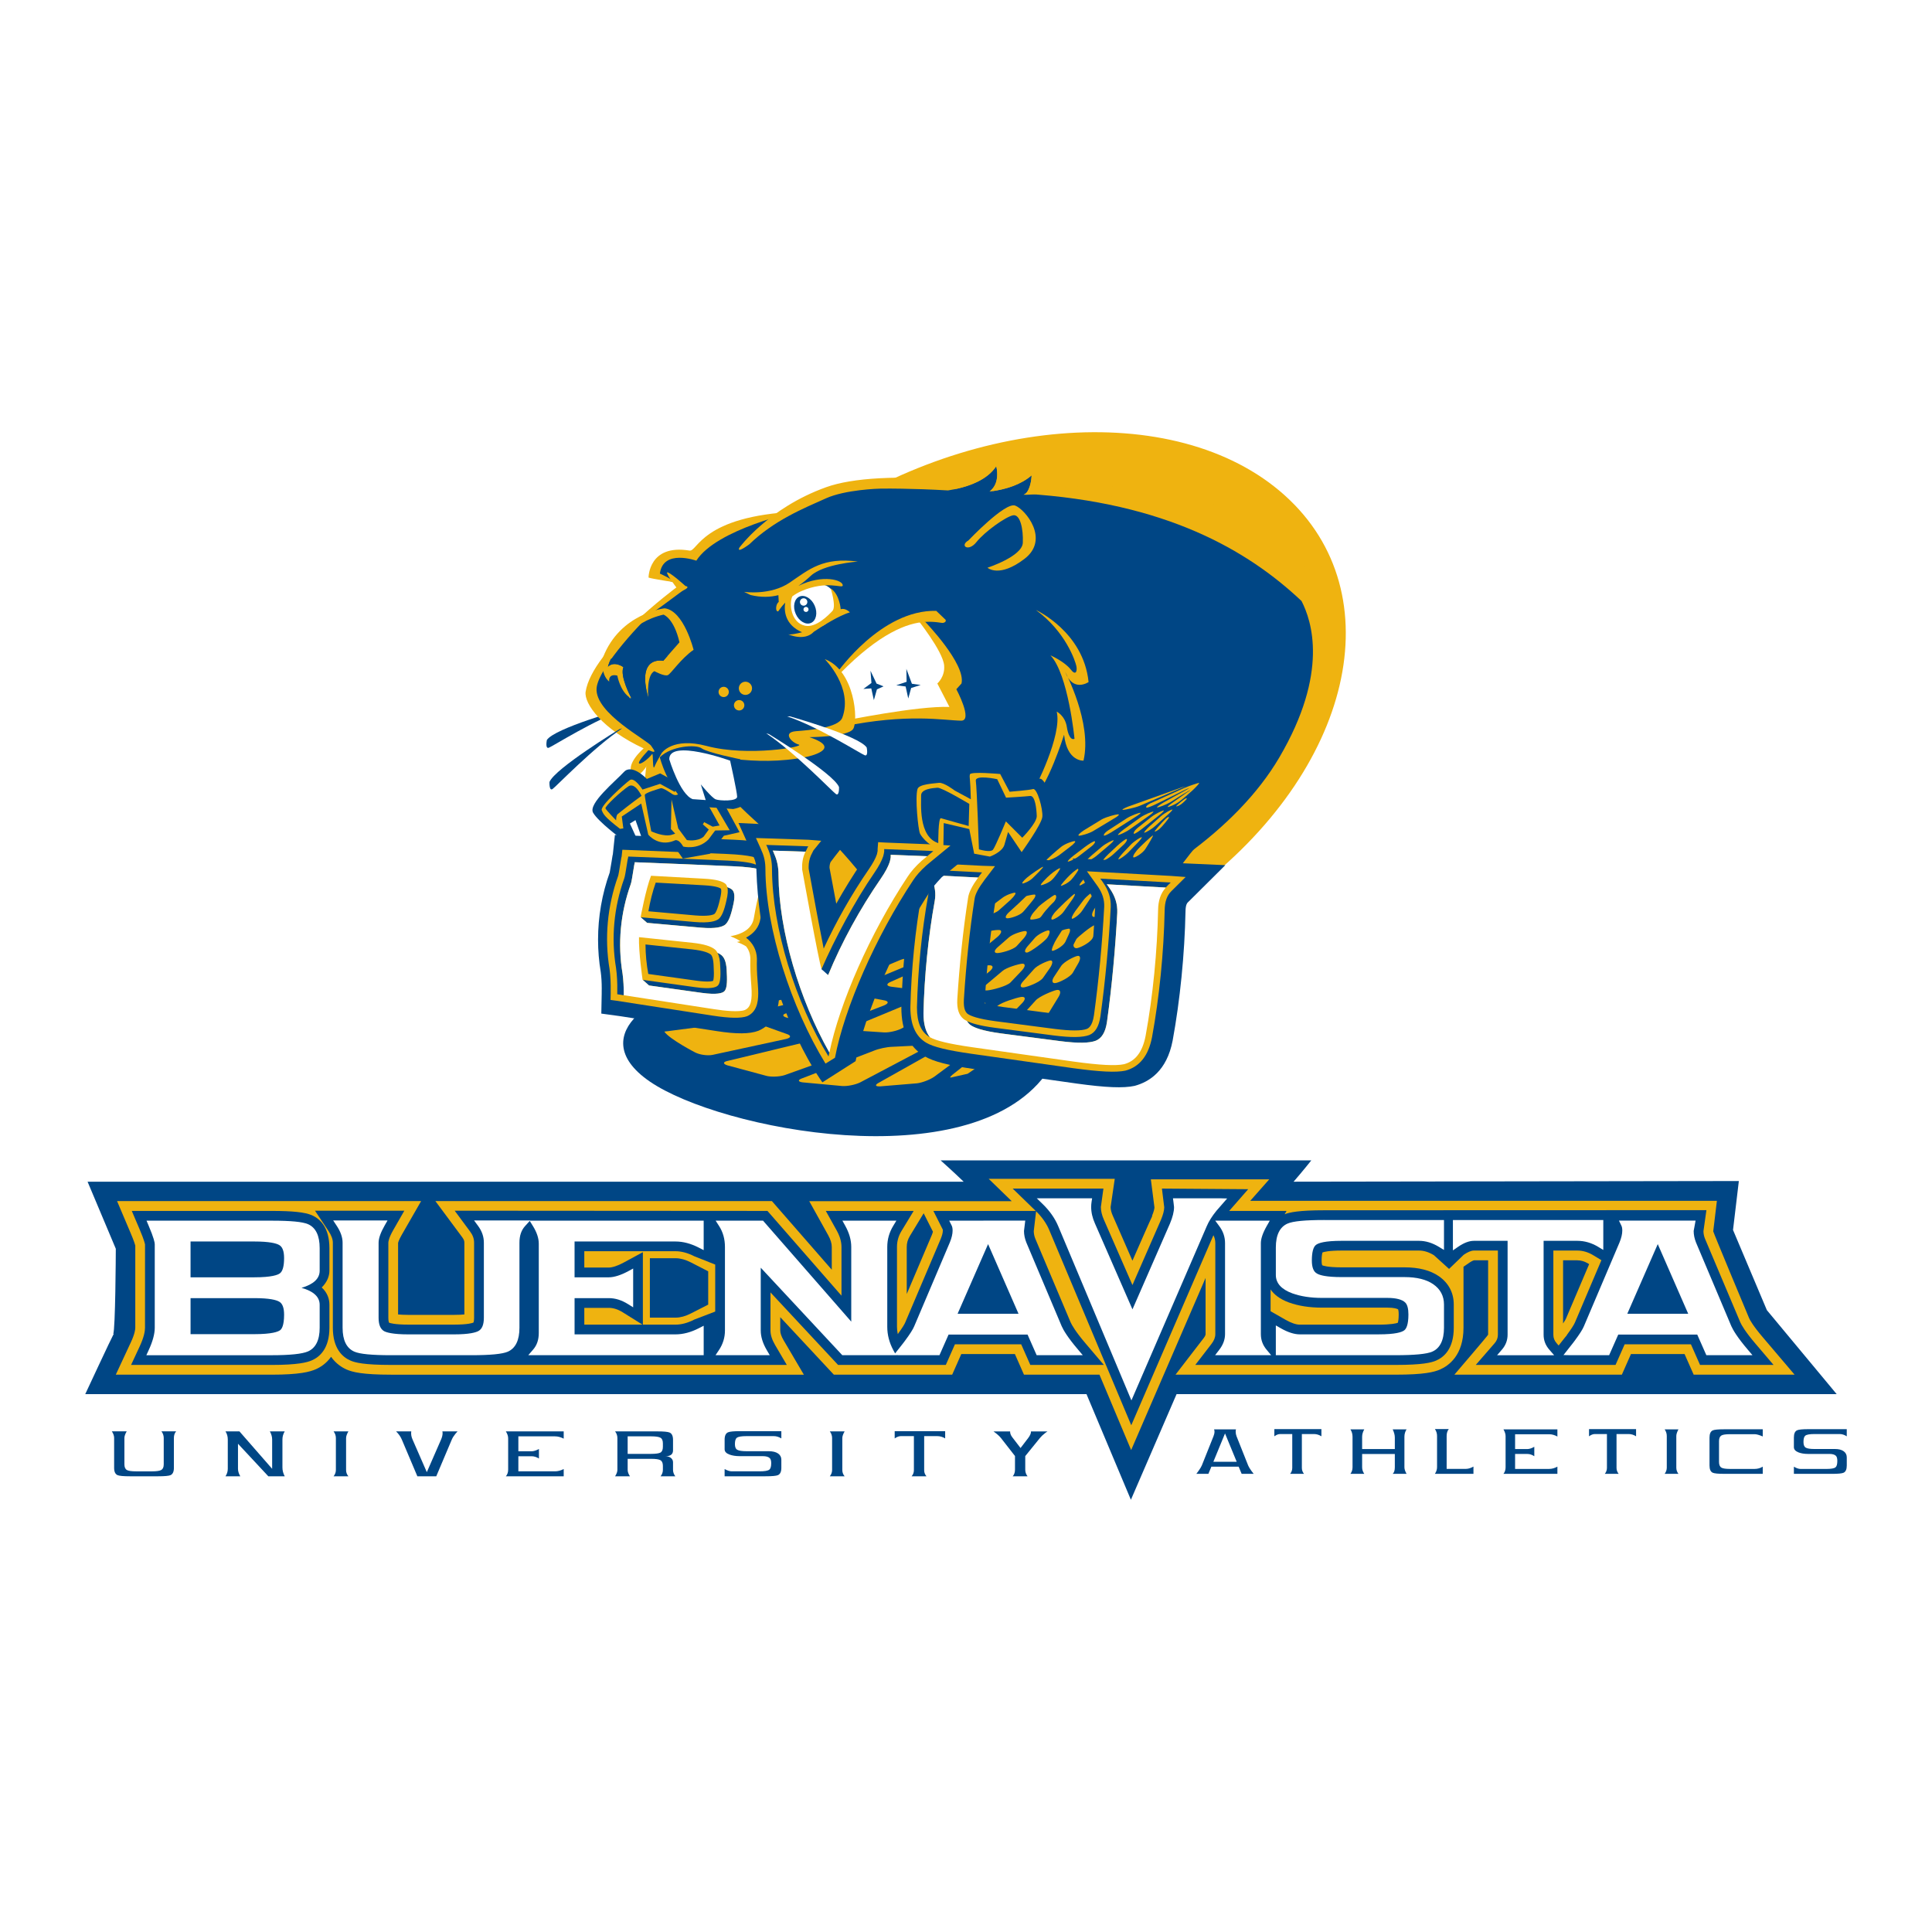 <?xml version="1.0" encoding="utf-8"?>
<!-- Generator: Adobe Illustrator 13.0.0, SVG Export Plug-In . SVG Version: 6.00 Build 14948)  -->
<!DOCTYPE svg PUBLIC "-//W3C//DTD SVG 1.0//EN" "http://www.w3.org/TR/2001/REC-SVG-20010904/DTD/svg10.dtd">
<svg version="1.0" id="Layer_1" xmlns="http://www.w3.org/2000/svg" xmlns:xlink="http://www.w3.org/1999/xlink" x="0px" y="0px"
	 width="192.756px" height="192.756px" viewBox="0 0 192.756 192.756" enable-background="new 0 0 192.756 192.756"
	 xml:space="preserve">
<g>
	<polygon fill-rule="evenodd" clip-rule="evenodd" fill="#FFFFFF" points="0,0 192.756,0 192.756,192.756 0,192.756 0,0 	"/>
	<path fill-rule="evenodd" clip-rule="evenodd" fill="#EFB310" d="M70.385,92.978c10.883,9.795,32.646,7.987,48.608-4.039
		c15.962-12.025,20.079-29.714,9.194-39.51c-10.883-9.792-32.648-7.984-48.61,4.041C63.615,65.496,59.498,83.184,70.385,92.978
		L70.385,92.978z"/>
	<path fill-rule="evenodd" clip-rule="evenodd" fill="#004685" d="M129.854,59.964c-5.394-5.098-13.612-9.837-27.52-10.7
		c0.144-0.168,0.258-0.361,0.339-0.564c0.248-0.615,0.251-1.273,0.251-1.273c-0.545,0.476-1.181,0.811-1.827,1.058
		c-0.684,0.259-1.376,0.413-1.989,0.504c-0.101-0.007-0.199-0.014-0.3-0.021c0.247-0.207,0.412-0.45,0.516-0.706
		c0.34-0.826,0.069-1.747,0.069-1.747c-0.446,0.684-1.12,1.183-1.87,1.552c-0.667,0.329-1.39,0.547-2.072,0.699
		c-4.815-0.23-7.932-0.135-7.932-0.135c-3.532-0.404-9.559,2.886-9.559,2.886c-3.624-0.194-9.085,3.853-9.085,3.853
		c-3.514-0.749-3.555,2.235-3.555,2.235s3.137,0.635,2.551,1.02c-3.467,2.286-8.108,7.787-8.108,7.787
		c-3.024,4.999,4.867,8.135,4.867,8.135c-0.349,0.119-1.28,1.522-1.28,1.522l0.347,0.726l1.207-0.911l0.364,1.451l2.205-2.839
		l5.09,1.213l1.447,4.149l3.902,3.18l0.099-0.815l2.095,1.163l-0.514-1.221c0,0,2.968,1.117,4.309,1.506
		c1.34,0.39,6.837,9.192,6.837,9.192c1.7,5.266,28.257-2.559,36.902-17.295C132.618,67.085,130.857,61.914,129.854,59.964
		L129.854,59.964z"/>
	<path fill-rule="evenodd" clip-rule="evenodd" fill="#004685" d="M126.705,76.45c0,0-10.159-3.019-24.699,9.255
		C87.465,97.979,73.762,99.181,70.823,98.778c-4.338-0.597-13.024,4.299-5.997,9.124c7.027,4.825,31.759,9.664,39.468-0.661
		c7.707-10.323,12.565-22.78,20.607-27.916C124.901,79.325,124.562,79.866,126.705,76.45L126.705,76.45z"/>
	<path fill-rule="evenodd" clip-rule="evenodd" fill="#004685" d="M68.504,100.619c0,0-3.084-0.055-4.192,1.956
		c-2.053,3.724,16.053,11.393,31.046,7.564c0,0,6.28-1.236,9.934-7.4c6.86-11.581,10.107-23.348,17.162-25.234
		c0,0-12.164,1.408-18.228,7.246c-8.608,8.287-17.206,12.312-23.82,14.171C72.839,101.05,68.504,100.619,68.504,100.619
		L68.504,100.619z"/>
	<path fill-rule="evenodd" clip-rule="evenodd" fill="#EFB310" d="M104.763,96.562c0.292-0.444,0.3-0.775,0.018-0.734
		c-0.281,0.041-1.288,0.466-1.63,0.873l-1.056,1.186c-0.364,0.386-0.347,0.667,0.036,0.625c0.386-0.041,1.602-0.509,1.92-0.936
		L104.763,96.562L104.763,96.562z"/>
	<path fill-rule="evenodd" clip-rule="evenodd" fill="#EFB310" d="M102.014,100.045c0.358-0.393,0.285-0.651-0.163-0.575
		c-0.447,0.076-1.915,0.529-2.315,0.876l-2.169,1.782c-0.417,0.322-0.343,0.54,0.163,0.482l1.32-0.158
		c0.507-0.068,1.23-0.429,1.607-0.798L102.014,100.045L102.014,100.045z"/>
	<path fill-rule="evenodd" clip-rule="evenodd" fill="#EFB310" d="M106.47,93.58c0.149-0.323,0.149-0.323,0.149-0.323
		c0.179-0.35,0.187-0.621,0.018-0.604c-0.17,0.019-0.651,0.125-0.702,0.202c-0.049,0.077-0.274,0.431-0.499,0.785
		c-0.224,0.354-0.662,1.246-0.425,1.226c0.236-0.021,1.038-0.442,1.273-0.885C106.284,93.98,106.284,93.98,106.47,93.58
		L106.47,93.58z"/>
	<path fill-rule="evenodd" clip-rule="evenodd" fill="#EFB310" d="M108.706,89.751c0.305-0.434,0.468-0.777,0.359-0.762
		c-0.109,0.015-0.649,0.397-0.97,0.822l-0.81,1.083c-0.31,0.432-0.444,0.779-0.304,0.771c0.143-0.008,0.741-0.402,1.022-0.852
		L108.706,89.751L108.706,89.751z"/>
	<path fill-rule="evenodd" clip-rule="evenodd" fill="#EFB310" d="M118.322,79.802c0.171-0.18,0.059-0.229-0.202-0.038
		c-0.26,0.189-0.86,0.7-0.772,0.692C117.731,80.423,118.15,79.982,118.322,79.802L118.322,79.802z"/>
	<path fill-rule="evenodd" clip-rule="evenodd" fill="#EFB310" d="M112.074,85.056c-0.359,0.388-0.574,0.699-0.476,0.688
		c0.099-0.01,0.649-0.355,1.014-0.741l0.799-0.826c0.375-0.373,0.593-0.667,0.482-0.652c-0.109,0.016-0.697,0.363-1.068,0.742
		L112.074,85.056L112.074,85.056z"/>
	<path fill-rule="evenodd" clip-rule="evenodd" fill="#EFB310" d="M114.684,82.449c-0.387,0.361-0.613,0.646-0.504,0.633
		c0.109-0.011,0.71-0.335,1.1-0.692l1.138-1.024c0.402-0.345,0.639-0.616,0.531-0.602c-0.109,0.012-0.723,0.327-1.123,0.67
		L114.684,82.449L114.684,82.449z"/>
	<path fill-rule="evenodd" clip-rule="evenodd" fill="#EFB310" d="M109.816,87.627c-0.277,0.337-0.424,0.605-0.326,0.598
		c0.098-0.007,0.589-0.323,0.876-0.679c0.288-0.355,0.979-1.245,0.877-1.228C111.144,86.333,110.093,87.291,109.816,87.627
		L109.816,87.627z"/>
	<path fill-rule="evenodd" clip-rule="evenodd" fill="#EFB310" d="M95.662,103.887c-0.506,0.071-1.287,0.353-1.736,0.624
		l-6.201,3.488c-0.465,0.236-0.429,0.412,0.078,0.389l3.69-0.306c0.506-0.06,1.274-0.353,1.708-0.65l4.617-3.423
		c0.412-0.33,0.336-0.529-0.168-0.44L95.662,103.887L95.662,103.887z"/>
	<path fill-rule="evenodd" clip-rule="evenodd" fill="#EFB310" d="M81.897,103.952c-0.495-0.079-1.309-0.041-1.807,0.086
		l-7.466,1.802c-0.503,0.1-0.525,0.302-0.049,0.451l3.928,1.058c0.487,0.114,1.288,0.077,1.78-0.084l6.997-2.503
		c0.483-0.189,0.468-0.38-0.034-0.422L81.897,103.952L81.897,103.952z"/>
	<path fill-rule="evenodd" clip-rule="evenodd" fill="#EFB310" d="M78.532,101.074c-0.501,0.115-0.518,0.32-0.038,0.457l3.137,0.764
		c0.491,0.099,1.292,0.036,1.779-0.137l4.806-1.853c0.479-0.199,0.466-0.429-0.03-0.507l-1.923-0.358
		c-0.487-0.11-1.292-0.085-1.786,0.059L78.532,101.074L78.532,101.074z"/>
	<path fill-rule="evenodd" clip-rule="evenodd" fill="#EFB310" d="M96.124,94.339c-0.446,0.277-0.469,0.536-0.049,0.577
		c0.417,0.04,1.857-0.153,2.272-0.478l1.188-0.979c0.398-0.348,0.469-0.651,0.158-0.676c-0.31-0.024-1.445,0.139-1.878,0.44
		L96.124,94.339L96.124,94.339z"/>
	<path fill-rule="evenodd" clip-rule="evenodd" fill="#EFB310" d="M105.171,91.115c-0.275,0.353-0.358,0.638-0.188,0.635
		c0.172-0.003,0.861-0.378,1.158-0.82l0.702-0.989c0.319-0.424,0.483-0.763,0.363-0.755
		C107.085,89.196,105.444,90.763,105.171,91.115L105.171,91.115z"/>
	<path fill-rule="evenodd" clip-rule="evenodd" fill="#EFB310" d="M93.399,100.69c0.449-0.269,0.405-0.491-0.102-0.494L91.6,100.15
		c-0.503-0.026-1.305,0.124-1.781,0.335l-4.609,1.909c-0.484,0.184-0.472,0.369,0.03,0.414l2.978,0.197
		c0.504,0.021,1.297-0.161,1.759-0.404L93.399,100.69L93.399,100.69z"/>
	<path fill-rule="evenodd" clip-rule="evenodd" fill="#EFB310" d="M98.065,100.504c0.41-0.332,0.33-0.563-0.177-0.516l-1.15,0.098
		c-0.507,0.034-1.286,0.293-1.729,0.571l-3.227,1.926c-0.457,0.253-0.416,0.447,0.09,0.433l2.164-0.098
		c0.508-0.031,1.27-0.312,1.695-0.62L98.065,100.504L98.065,100.504z"/>
	<path fill-rule="evenodd" clip-rule="evenodd" fill="#EFB310" d="M108.912,85.342c-0.399,0.347-0.64,0.629-0.537,0.626
		c0.104-0.002,0.7-0.295,1.1-0.643l1.071-0.906c0.408-0.333,0.652-0.598,0.541-0.589c-0.112,0.008-0.738,0.304-1.145,0.64
		L108.912,85.342L108.912,85.342z"/>
	<path fill-rule="evenodd" clip-rule="evenodd" fill="#EFB310" d="M113.163,83.188c0.11-0.011,0.535-0.292,0.945-0.625l1.438-1.145
		c0.42-0.319,0.662-0.569,0.541-0.557c-0.122,0.014-0.784,0.312-1.201,0.633l-1.393,1.112
		C113.088,82.945,113.053,83.197,113.163,83.188L113.163,83.188z"/>
	<path fill-rule="evenodd" clip-rule="evenodd" fill="#EFB310" d="M114.496,81.482c0.434-0.294,0.68-0.525,0.545-0.511
		c-0.135,0.013-0.84,0.291-1.271,0.592l-1.648,1.184c-0.42,0.317-0.672,0.57-0.557,0.563s0.762-0.28,1.188-0.591L114.496,81.482
		L114.496,81.482z"/>
	<path fill-rule="evenodd" clip-rule="evenodd" fill="#EFB310" d="M110.179,83.376c0.115-0.004,0.565-0.244,1.004-0.532l2.019-1.286
		c0.449-0.271,0.697-0.482,0.549-0.469c-0.146,0.011-0.889,0.271-1.332,0.55l-1.863,1.21
		C110.119,83.145,110.065,83.379,110.179,83.376L110.179,83.376z"/>
	<path fill-rule="evenodd" clip-rule="evenodd" fill="#EFB310" d="M109.202,83.929c-0.109,0.001-0.544,0.262-0.967,0.578
		l-1.125,0.856c-0.415,0.326-0.664,0.595-0.555,0.599s0.734-0.26,1.146-0.591l1.138-0.884
		C109.265,84.172,109.312,83.926,109.202,83.929L109.202,83.929z"/>
	<path fill-rule="evenodd" clip-rule="evenodd" fill="#EFB310" d="M107.641,86.637c-0.107,0.002-0.482,0.277-0.838,0.611
		c-0.356,0.333-1.074,1.131-0.95,1.131c0.125,0.001,0.704-0.268,1.018-0.595C107.183,87.457,107.744,86.636,107.641,86.637
		L107.641,86.637z"/>
	<path fill-rule="evenodd" clip-rule="evenodd" fill="#EFB310" d="M105.759,86.621c-0.115-0.004-0.535,0.267-0.933,0.604
		c-0.398,0.337-1.119,1.082-0.973,1.092c0.146,0.008,0.797-0.233,1.122-0.553C105.298,87.445,105.873,86.626,105.759,86.621
		L105.759,86.621z"/>
	<path fill-rule="evenodd" clip-rule="evenodd" fill="#EFB310" d="M114.44,80.577c0.146-0.012,0.646-0.216,1.111-0.454l2.712-1.34
		c0.476-0.208,0.486-0.182,0.024,0.059l-2.25,1.25c-0.448,0.27-0.704,0.481-0.568,0.469c0.134-0.011,0.851-0.262,1.301-0.528
		c0,0,1.403-0.898,1.766-1.088c0.363-0.189,0.292-0.123-0.156,0.147l-1.284,0.911c-0.435,0.295-0.693,0.526-0.573,0.516
		c0.119-0.013,0.707-0.242,1.054-0.487c0.347-0.244,1.173-0.96,1.423-1.196c0.252-0.238,0.776-0.766,0.596-0.725
		c-0.18,0.041-1.062,0.332-1.537,0.545l-3.32,1.511C114.278,80.415,114.295,80.589,114.44,80.577L114.44,80.577z"/>
	<path fill-rule="evenodd" clip-rule="evenodd" fill="#EFB310" d="M108.081,87.764c-0.297,0.321-0.451,0.58-0.343,0.576
		c0.107-0.004,0.634-0.297,0.935-0.637c0.303-0.341,1.033-1.197,0.931-1.188C109.501,86.525,108.376,87.441,108.081,87.764
		L108.081,87.764z"/>
	<path fill-rule="evenodd" clip-rule="evenodd" fill="#EFB310" d="M112.38,83.71c-0.111,0.012-0.52,0.316-0.91,0.673l-0.898,0.844
		c-0.38,0.369-0.609,0.665-0.51,0.658c0.099-0.007,0.67-0.326,1.053-0.69l0.955-0.888C112.463,83.953,112.492,83.698,112.38,83.71
		L112.38,83.71z"/>
	<path fill-rule="evenodd" clip-rule="evenodd" fill="#EFB310" d="M75.708,102.166c-0.455-0.199-1.24-0.309-1.747-0.245
		c0,0-6.184,0.804-7.071,0.924c-0.209,0.03-0.209,0.03-0.209,0.03c-0.226,0.019-0.404,0.043-0.399,0.053c0,0,0,0,0.006,0.01
		c0.556,0.771,3.078,2.069,3.078,2.069c0.442,0.226,1.215,0.337,1.718,0.24l7.354-1.591c0.499-0.122,0.52-0.348,0.044-0.5
		L75.708,102.166L75.708,102.166z"/>
	<path fill-rule="evenodd" clip-rule="evenodd" fill="#EFB310" d="M101.967,96.812c0.354-0.396,0.357-0.693,0.007-0.664
		c-0.35,0.032-1.565,0.379-1.961,0.73l-1.644,1.384c-0.413,0.328-0.368,0.577,0.101,0.553c0.47-0.024,1.967-0.416,2.342-0.789
		L101.967,96.812L101.967,96.812z"/>
	<path fill-rule="evenodd" clip-rule="evenodd" fill="#EFB310" d="M93.928,98.373c-0.451,0.265-0.407,0.491,0.096,0.507l1.228,0.019
		c0.506,0,1.264-0.258,1.686-0.573l1.797-1.415c0.404-0.339,0.39-0.612-0.033-0.606s-1.845,0.225-2.284,0.515L93.928,98.373
		L93.928,98.373z"/>
	<path fill-rule="evenodd" clip-rule="evenodd" fill="#EFB310" d="M102.385,89.408c-0.026,0.024-0.358,0.345-0.74,0.711
		l-0.909,0.832c-0.401,0.346-0.516,0.647-0.256,0.668c0.259,0.023,1.231-0.249,1.593-0.637c0,0,0.279-0.304,0.695-0.818
		c0.246-0.305,0.246-0.305,0.246-0.305c0.285-0.327,0.376-0.602,0.202-0.611C103.041,89.24,102.409,89.383,102.385,89.408
		L102.385,89.408z"/>
	<path fill-rule="evenodd" clip-rule="evenodd" fill="#EFB310" d="M103.626,90.449c-0.133,0.151-0.374,0.428-0.537,0.617
		c-0.164,0.187-0.434,0.677-0.225,0.682c0.211,0.005,0.84-0.096,0.936-0.228c0,0,0.058-0.042,0.142-0.163
		c0.496-0.728,1.211-1.382,1.211-1.382c0.334-0.412,0.237-0.695,0.092-0.691C105.1,89.286,103.759,90.297,103.626,90.449
		L103.626,90.449z"/>
	<path fill-rule="evenodd" clip-rule="evenodd" fill="#EFB310" d="M88.997,104.441c-0.507,0.013-1.314,0.183-1.794,0.381
		l-7.137,2.749c-0.488,0.167-0.481,0.354,0.017,0.417l3.957,0.366c0.502,0.033,1.296-0.127,1.766-0.355l6.244-3.297
		c0.452-0.261,0.409-0.444-0.098-0.408L88.997,104.441L88.997,104.441z"/>
	<path fill-rule="evenodd" clip-rule="evenodd" fill="#EFB310" d="M99.583,94.464c-0.406,0.339-0.448,0.619-0.094,0.624
		c0.353,0.006,1.572-0.312,1.94-0.693l0.706-0.774c0.346-0.404,0.417-0.732,0.154-0.732c-0.261,0.001-1.247,0.28-1.636,0.639
		L99.583,94.464L99.583,94.464z"/>
	<path fill-rule="evenodd" clip-rule="evenodd" fill="#EFB310" d="M88.882,97.951c-0.48,0.196-0.466,0.418,0.029,0.492l1.718,0.219
		c0.5,0.051,1.286-0.113,1.744-0.363l2.701-1.571c0.446-0.276,0.413-0.539-0.071-0.583c-0.486-0.045-2.062-0.021-2.533,0.205
		L88.882,97.951L88.882,97.951z"/>
	<path fill-rule="evenodd" clip-rule="evenodd" fill="#EFB310" d="M104.506,93.529c0.253-0.4,0.288-0.718,0.079-0.706
		s-1.026,0.372-1.363,0.782l-0.647,0.743c-0.358,0.393-0.411,0.702-0.12,0.691C102.747,95.025,104.253,93.93,104.506,93.529
		L104.506,93.529z"/>
	<path fill-rule="evenodd" clip-rule="evenodd" fill="#EFB310" d="M113.405,84.866c-0.329,0.401-0.447,0.706-0.261,0.68
		c0.186-0.027,0.857-0.425,1.116-0.822c0.26-0.396,0.864-1.385,0.763-1.369S113.736,84.465,113.405,84.866L113.405,84.866z"/>
	<path fill-rule="evenodd" clip-rule="evenodd" fill="#EFB310" d="M111.4,87.438c-0.257,0.353-0.26,0.616-0.005,0.584
		c0.253-0.033,1.062-0.42,1.285-0.788c0.222-0.369,0.643-1.283,0.438-1.242S111.656,87.085,111.4,87.438L111.4,87.438z"/>
	<path fill-rule="evenodd" clip-rule="evenodd" fill="#EFB310" d="M116.521,81.743c0.248-0.316,0.049-0.318-0.287,0.013
		c-0.336,0.332-1.115,1.208-1.032,1.205C115.62,82.94,116.272,82.059,116.521,81.743L116.521,81.743z"/>
	<path fill-rule="evenodd" clip-rule="evenodd" fill="#EFB310" d="M95.283,107.024c-0.425,0.311-0.604,0.526-0.399,0.479
		c0.205-0.046,1.157-0.267,1.659-0.373l6.424-4.391c0.444-0.279,0.398-0.406-0.1-0.281l-1.755,0.417
		c-0.501,0.112-1.24,0.485-1.643,0.826L95.283,107.024L95.283,107.024z"/>
	<path fill-rule="evenodd" clip-rule="evenodd" fill="#EFB310" d="M101.887,101.408c-0.367,0.385-0.255,0.621,0.249,0.531
		c0,0,0.837-0.139,1.312-0.238c0.475-0.099,0.995-0.367,1.154-0.597c0,0,0,0,0.139-0.222c0.467-0.748,0.883-1.442,0.883-1.442
		c0.273-0.455,0.167-0.754-0.235-0.662c-0.401,0.091-1.719,0.638-2.065,1.041L101.887,101.408L101.887,101.408z"/>
	<path fill-rule="evenodd" clip-rule="evenodd" fill="#EFB310" d="M105.199,97.396c-0.305,0.434-0.253,0.742,0.118,0.685
		c0.37-0.059,1.455-0.583,1.724-1.042l0.542-0.938c0.265-0.461,0.225-0.789-0.091-0.728c-0.312,0.06-1.352,0.574-1.634,1.024
		L105.199,97.396L105.199,97.396z"/>
	<path fill-rule="evenodd" clip-rule="evenodd" fill="#EFB310" d="M107.388,93.696c-0.081,0.155-0.2,0.385-0.266,0.513
		c-0.067,0.127,0.013,0.429,0.321,0.39c0.311-0.039,1.295-0.525,1.557-0.988c0,0,0.064-0.114,0.332-0.585
		c0.152-0.272,0.152-0.272,0.152-0.272c0.168-0.298,0.048-0.5-0.27-0.447C108.897,92.358,107.468,93.54,107.388,93.696
		L107.388,93.696z"/>
	<path fill-rule="evenodd" clip-rule="evenodd" fill="#EFB310" d="M109.159,90.721c-0.282,0.45-0.265,0.793,0.039,0.763
		c0.305-0.03,1.287-0.494,1.55-0.957l0.683-1.18c0.267-0.458,0.261-0.792-0.014-0.74c-0.273,0.053-1.219,0.538-1.513,0.979
		L109.159,90.721L109.159,90.721z"/>
	<path fill-rule="evenodd" clip-rule="evenodd" fill="#EFB310" d="M117.974,78.569c0.492-0.157,0.488-0.172-0.007-0.033
		l-5.409,1.937c-0.481,0.191-0.702,0.339-0.489,0.328c0.215-0.011,1.161-0.207,1.641-0.405L117.974,78.569L117.974,78.569z"/>
	<path fill-rule="evenodd" clip-rule="evenodd" fill="#EFB310" d="M111.109,81.685c0.457-0.254,0.648-0.453,0.425-0.44
		c-0.222,0.014-1.155,0.249-1.611,0.505l-1.79,1.093c-0.439,0.289-0.653,0.528-0.476,0.535c0.178,0.006,1.011-0.212,1.454-0.491
		L111.109,81.685L111.109,81.685z"/>
	<path fill-rule="evenodd" clip-rule="evenodd" fill="#EFB310" d="M102.459,87.564c-0.352,0.306-0.547,0.567-0.437,0.581
		c0.108,0.015,0.671-0.212,1.005-0.532c0.335-0.32,1.137-1.123,1.038-1.135C103.967,86.466,102.807,87.258,102.459,87.564
		L102.459,87.564z"/>
	<path fill-rule="evenodd" clip-rule="evenodd" fill="#EFB310" d="M106.751,84.494c0.426-0.311,0.635-0.569,0.466-0.575
		c-0.17-0.005-0.933,0.242-1.346,0.572c0,0-0.74,0.593-1.443,1.272c-0.015,0.015-0.015,0.015-0.015,0.015
		c-0.017,0.015,0.061,0.037,0.172,0.048c0.111,0.012,0.741-0.229,1.156-0.557L106.751,84.494L106.751,84.494z"/>
	<path fill-rule="evenodd" clip-rule="evenodd" fill="#EFB310" d="M72.774,101.287c0.506-0.069,0.78-0.211,0.608-0.316
		c-0.173-0.105-0.989-0.354-1.497-0.331c0,0-1.333,0.136-1.687,0.118c-0.354-0.02-1.059,0.008-1.565,0.06l-1.532,0.762
		c-0.471,0.228-0.833,0.41-0.807,0.409c0,0,0,0,0.025-0.002C68.864,101.811,72.774,101.287,72.774,101.287L72.774,101.287z"/>
	<path fill-rule="evenodd" clip-rule="evenodd" fill="#EFB310" d="M96.671,93.041c0.438-0.289,0.604-0.558,0.368-0.6
		c-0.236-0.041-1.195,0.062-1.642,0.338l-2.002,1.179c-0.456,0.256-0.616,0.505-0.354,0.554c0.26,0.048,1.321-0.059,1.774-0.321
		L96.671,93.041L96.671,93.041z"/>
	<path fill-rule="evenodd" clip-rule="evenodd" fill="#EFB310" d="M83.067,99.073c0.495-0.137,0.743-0.303,0.547-0.37
		c-0.194-0.067-1.085-0.126-1.578,0.024c0,0-0.226,0.068-0.793,0.227c-2.378,0.662-5.201,1.18-5.201,1.18
		c-0.505,0.093-0.765,0.235-0.58,0.318c0.185,0.082,1.09,0.2,1.592,0.092L83.067,99.073L83.067,99.073z"/>
	<path fill-rule="evenodd" clip-rule="evenodd" fill="#EFB310" d="M91.129,96.089c0.475-0.212,0.661-0.432,0.413-0.487
		c-0.248-0.056-1.255-0.036-1.73,0.179l-3.722,1.563c-0.484,0.187-0.691,0.39-0.462,0.449c0.23,0.062,1.235,0.053,1.719-0.133
		L91.129,96.089L91.129,96.089z"/>
	<path fill-rule="evenodd" clip-rule="evenodd" fill="#EFB310" d="M98.489,90.717c-0.428,0.307-0.599,0.587-0.382,0.621
		c0.219,0.036,1.127-0.162,1.53-0.5l1.198-1.07c0.383-0.367,0.579-0.682,0.437-0.702c-0.141-0.019-0.846,0.189-1.263,0.513
		L98.489,90.717L98.489,90.717z"/>
	<path fill-rule="evenodd" clip-rule="evenodd" fill="#004685" d="M62.206,70.725c0,0-6.889,1.939-7.644,3.103
		c0,0-0.189,0.906,0.189,0.775c0.377-0.128,4.625-2.845,7.738-3.878H62.206L62.206,70.725z"/>
	<path fill-rule="evenodd" clip-rule="evenodd" fill="#FFFFFF" d="M83.555,67.072c0,0,4.006-4.918,8.278-5.383l3.314,5.189
		L95.1,68.321l-0.192,0.722l0.403,1.966l-10.746,1.174C84.564,72.183,85.026,68.753,83.555,67.072L83.555,67.072z"/>
	<path fill-rule="evenodd" clip-rule="evenodd" fill="#EFB310" d="M83.555,67.072c0,0,4.363-6.261,9.856-6.127l0.929,0.889
		c0,0,0.127,0.235-0.253,0.313c-0.138,0.028-0.752-0.159-1.777-0.101c-1.785,0.1-4.546,1.119-8.491,5.14L83.555,67.072
		L83.555,67.072z"/>
	<path fill-rule="evenodd" clip-rule="evenodd" fill="#EFB310" d="M92.31,62.045c0,0,4.063,4.196,3.621,6.146l-0.516,0.572
		c0,0,1.688,3.155,0.479,3.138c-1.807-0.027-5.281-0.759-11.955,0.607l0.19-0.584c0,0,7.435-1.522,10.596-1.393l-1.207-2.34
		c0,0,0.776-0.659,0.68-1.794c-0.125-1.458-2.763-4.726-2.763-4.726L92.31,62.045L92.31,62.045z"/>
	<path fill-rule="evenodd" clip-rule="evenodd" fill="#EFB310" d="M82.287,65.761c0,0,2.86,2.845,1.753,5.836
		c-0.379,1.023-3.256,1.247-4.625,1.354c-1.369,0.107-0.462,1.136,0.272,1.334c0.736,0.196-5.058,1.242-9.18,0.141
		c-3.426-0.915-4.496,0.711-4.496,0.711s-0.604,1.052-0.694,1.308c-0.236,0.655-0.125-1.379-0.25-1.22
		c-0.8,1.006-2.224,1.611-0.539-0.197c0.014-0.015,0.145-0.2,0.208-0.174c0.99,0.437,0.379-0.172,0.242-0.427
		c-0.292-0.539-5.64-3.247-5.457-5.758c0.153-2.106,4.974-7.163,5.714-7.647c0.952-0.621,2.731-2.016,2.923-2.107
		c0.813-0.39,0.227-0.448,0.227-0.448s-1.198-1.099-1.713-1.342c-0.514-0.244,0.81,1.485,0.81,1.485s-8.4,6.197-9.053,10.4
		c-0.185,1.189,1.7,3.772,5.788,5.657c0,0-1.934,1.663-1.069,2.57c0.588,0.615,1.549-1.078,1.549-1.078s-0.249,2.105,0.421,1.983
		c0.668-0.123,0.736-3.625,4.124-3.109c0.98,0.149,6.049,1.542,11.219,0.483c0,0,3.836-0.785,0.292-1.971
		c0,0,3.832-0.011,4.364-0.815C85.649,71.929,85.298,66.883,82.287,65.761L82.287,65.761z"/>
	<path fill-rule="evenodd" clip-rule="evenodd" fill="#EFB310" d="M75.018,68.541c0.073,0.357-0.157,0.704-0.514,0.777
		c-0.357,0.074-0.704-0.156-0.778-0.513c-0.073-0.357,0.157-0.704,0.514-0.778C74.596,67.953,74.945,68.184,75.018,68.541
		L75.018,68.541z"/>
	<path fill-rule="evenodd" clip-rule="evenodd" fill="#EFB310" d="M72.705,68.932c0.057,0.278-0.123,0.548-0.4,0.606
		c-0.276,0.056-0.547-0.122-0.604-0.4s0.122-0.548,0.399-0.605C72.377,68.477,72.647,68.654,72.705,68.932L72.705,68.932z"/>
	<path fill-rule="evenodd" clip-rule="evenodd" fill="#EFB310" d="M74.254,70.261c0.056,0.281-0.123,0.555-0.405,0.613
		c-0.28,0.056-0.554-0.125-0.613-0.405c-0.058-0.28,0.125-0.555,0.405-0.613C73.922,69.799,74.197,69.981,74.254,70.261
		L74.254,70.261z"/>
	<path fill-rule="evenodd" clip-rule="evenodd" fill="#004685" d="M73.445,80.089c0,0,7.148,7.17,5.229,2.901l1.538,1.55
		c0,0,1.046-1.705-0.403-1.968c0,0,2.316,1.681,6.371,1.038c0,0,1.255-0.257,3.358,1.921c0,0-0.936-3.159-3.854-2.935
		c-2.919,0.224-4.462,0.058-7.208-1.43l0.628,1.363l-1.428-1.013l-0.393,0.64l-3.347-2.719L73.445,80.089L73.445,80.089z"/>
	<path fill-rule="evenodd" clip-rule="evenodd" fill="#EFB310" d="M67.346,58.101c0,0-2.381-0.363-2.64-0.478
		c0,0-0.004-3.366,4.086-2.692c0.807,0.133,1.178-3.44,10.691-3.886c0,0-7.979,1.721-10.013,4.894c0,0-3.321-1.201-3.632,1.29
		C65.84,57.229,66.967,57.727,67.346,58.101L67.346,58.101z"/>
	<path fill-rule="evenodd" clip-rule="evenodd" fill="#FFFFFF" d="M78.534,60.727c0.275,1.337,1.582,2.201,2.92,1.927
		c1.338-0.275,2.201-1.581,1.926-2.918c-0.273-1.339-1.407-1.692-2.745-1.417C79.296,58.592,78.262,59.389,78.534,60.727
		L78.534,60.727z"/>
	<path fill-rule="evenodd" clip-rule="evenodd" fill="#004685" d="M82.242,83.178c0,0,5.813,5.456,8.041,11.379
		c1.113,2.962,1.209-0.913,0.904-1.781c-0.304-0.868-5.639-8.946-7.822-9.696C82.612,82.824,82.242,83.178,82.242,83.178
		L82.242,83.178z"/>
	<polygon fill-rule="evenodd" clip-rule="evenodd" fill="#004685" points="90.981,68.219 90.429,66.732 90.452,68.023 
		89.422,68.371 90.354,68.492 90.618,69.688 90.906,68.64 91.86,68.341 90.981,68.219 	"/>
	<polygon fill-rule="evenodd" clip-rule="evenodd" fill="#004685" points="87.457,68.204 86.85,66.921 86.944,68.14 86.141,68.735 
		86.928,68.68 87.186,69.851 87.491,68.78 88.152,68.478 87.457,68.204 	"/>
	<path fill-rule="evenodd" clip-rule="evenodd" fill="#EFB310" d="M103.353,60.861c0,0,4.749,2.164,5.254,7.188
		c0,0-1.557,1.078-2.335-1.019c0,0,2.714,5.092,1.829,8.861c0,0-1.646,0.124-1.938-2.585c0,0-1.69,5.37-3.076,6.27
		c0,0-0.376-0.129-0.101-0.493c0.272-0.364,3.009-5.743,2.442-8.087c0,0,0.841,0.412,1.011,1.536c0.106,0.7,0.366,1.359,0.764,1.176
		c0,0-0.619-6.435-2.4-8.326c0,0,1.409,0.617,2.036,1.428c0.494,0.64,0.651,0.142,0.551-0.35
		C107.289,65.97,106.323,63.021,103.353,60.861L103.353,60.861z"/>
	<path fill-rule="evenodd" clip-rule="evenodd" fill="#EFB310" d="M64.681,69.594c-0.002-0.007-0.003-0.015-0.004-0.021
		c0,0.011,0.001,0.018,0.001,0.021H64.681L64.681,69.594z"/>
	<path fill-rule="evenodd" clip-rule="evenodd" fill="#004685" d="M64.679,69.607c0,0-0.001-0.008-0.001-0.014l-0.001,0.001
		C64.676,69.599,64.678,69.602,64.679,69.607L64.679,69.607z"/>
	<path fill-rule="evenodd" clip-rule="evenodd" fill="#FFE79A" d="M62.838,69.647l0.091-0.001c-0.069-0.037-0.133-0.079-0.194-0.125
		C62.778,69.584,62.815,69.63,62.838,69.647L62.838,69.647z"/>
	<path fill-rule="evenodd" clip-rule="evenodd" fill="#004685" d="M63.016,69.695c0,0-0.004-0.01-0.009-0.017
		c-0.002-0.007-0.011-0.022-0.018-0.034l-0.06,0.001C62.957,69.663,62.986,69.682,63.016,69.695L63.016,69.695z"/>
	<path fill-rule="evenodd" clip-rule="evenodd" fill="#EFB310" d="M66.309,60.692c0,0-4.443,0.486-6.146,4.894
		c0,0-0.323,1.654,0.618,2.419c0,0-0.148-0.83,0.808-0.601c0,0,0.259,1.455,1.145,2.116c0.062,0.045,0.125,0.087,0.194,0.125
		l0.06-0.001c-0.162-0.304-1.146-2.216-0.79-3.082c0,0-0.884-0.667-1.544-0.048c0,0,0.079-0.309,0.279-0.771
		c0.536-1.25,1.97-3.66,5.262-4.422c0,0,1.038,0.332,1.596,2.763l-1.622,1.847c0,0-2.699-0.613-1.494,3.664c0,0,0,0,0.001-0.001
		c0-0.004-0.001-0.011-0.001-0.021c-0.023-0.279-0.151-2.231,0.614-2.613c0,0,1.019,0.565,1.353,0.39
		c0.334-0.175,1.278-1.624,2.557-2.52C69.2,64.83,68.231,60.904,66.309,60.692L66.309,60.692z"/>
	<path fill-rule="evenodd" clip-rule="evenodd" fill="#004685" d="M66.17,65.931l0.413-0.469c-2.334-1.097-4.987-0.023-5.649,0.282
		c-0.2,0.462-0.279,0.771-0.279,0.771c0.66-0.619,1.544,0.048,1.544,0.048c-0.372,0.901,0.714,2.942,0.807,3.116
		c0.57,0.226,1.634-0.074,1.67-0.083C63.471,65.318,66.17,65.931,66.17,65.931L66.17,65.931z"/>
	<path fill-rule="evenodd" clip-rule="evenodd" fill="#004685" d="M81.279,60.42c0.32,0.727,0.156,1.5-0.365,1.73
		c-0.521,0.229-1.204-0.174-1.522-0.9c-0.32-0.725-0.155-1.499,0.366-1.73C80.278,59.292,80.96,59.696,81.279,60.42L81.279,60.42z"
		/>
	<path fill-rule="evenodd" clip-rule="evenodd" fill="#004685" d="M80.84,60.638c0.229,0.52,0.111,1.074-0.261,1.238
		c-0.374,0.165-0.862-0.124-1.09-0.643c-0.229-0.521-0.111-1.075,0.263-1.239C80.124,59.83,80.612,60.118,80.84,60.638L80.84,60.638
		z"/>
	<path fill-rule="evenodd" clip-rule="evenodd" fill="#FFFFFF" d="M80.546,60.021c0.021,0.203-0.126,0.385-0.33,0.405
		c-0.202,0.022-0.383-0.125-0.405-0.328c-0.02-0.202,0.126-0.384,0.328-0.406C80.344,59.671,80.525,59.817,80.546,60.021
		L80.546,60.021z"/>
	<path fill-rule="evenodd" clip-rule="evenodd" fill="#FFFFFF" d="M80.668,60.776c0.015,0.139-0.086,0.264-0.226,0.279
		c-0.14,0.015-0.265-0.088-0.279-0.226c-0.014-0.14,0.087-0.266,0.227-0.279C80.528,60.536,80.653,60.637,80.668,60.776
		L80.668,60.776z"/>
	<path fill-rule="evenodd" clip-rule="evenodd" fill="#EFB310" d="M96.619,53.92c0,0,3.664-3.86,4.667-3.477
		c1.004,0.383,3.479,3.358,0.937,5.307c-2.542,1.95-3.702,0.892-3.702,0.892s3.467-1.13,3.526-2.488
		c0.059-1.357-0.256-2.889-0.981-2.741c-0.728,0.147-2.8,1.61-3.655,2.682C96.607,55.1,95.717,54.441,96.619,53.92L96.619,53.92z"/>
	<path fill-rule="evenodd" clip-rule="evenodd" fill="#EFB310" d="M83.876,60.784c0,0-0.089-1.479-0.998-2.079
		c0,0,0.584,1.807,0.176,2.247c-0.409,0.439-1.65,1.7-2.721,1.479c-1.431-0.294-1.617-2.209-1.283-2.932
		c0.267-0.196,0.567-0.38,0.917-0.53c2.552-1.093,4.054-0.242,4.108-0.539c0.101-0.542-1.972-1.184-4.414,0.021
		c0.461-0.316,0.868-0.663,1.222-0.994c1.268-1.19,4.706-1.43,4.706-1.43c-3.464-0.453-4.844,0.759-6.781,2.086
		c-1.937,1.327-4.575,0.937-4.575,0.937l0.648,0.314c1.047,0.254,1.969,0.22,2.78,0.015l0.033,0.677c0,0-0.198,0.129-0.248,0.488
		c-0.05,0.358,0.091,0.491,0.196,0.446c0.029-0.012,0.258-0.405,0.696-0.866c-0.123,0.796-0.05,2.201,1.685,2.957
		c-0.542,0.134-1.229,0.279-1.398,0.196c0,0,1.615,0.76,2.565-0.238l-0.006-0.001c0.802-0.535,2.523-1.632,3.611-1.943
		C84.795,61.095,84.341,60.617,83.876,60.784L83.876,60.784z"/>
	<path fill-rule="evenodd" clip-rule="evenodd" fill="#004685" d="M61.804,72.748c0,0-6.429,3.913-6.983,5.271
		c0,0-0.044,0.94,0.305,0.704c0.349-0.237,4.074-4.135,6.955-6.058L61.804,72.748L61.804,72.748z"/>
	<path fill-rule="evenodd" clip-rule="evenodd" fill="#FFFFFF" d="M78.826,71.476c0,0,6.89,1.939,7.644,3.104
		c0,0,0.19,0.905-0.188,0.775c-0.377-0.128-4.625-2.845-7.74-3.879H78.826L78.826,71.476z"/>
	<path fill-rule="evenodd" clip-rule="evenodd" fill="#FFFFFF" d="M76.726,73.249c0,0,6.427,3.913,6.982,5.271
		c0,0,0.044,0.94-0.305,0.703s-4.073-4.135-6.955-6.058L76.726,73.249L76.726,73.249z"/>
	<path fill-rule="evenodd" clip-rule="evenodd" fill="#004685" d="M61.201,84.689c0,0-0.038,0.372-0.057,0.547
		c-0.007,0.025-0.014,0.048-0.014,0.048l-0.03,0.157l-0.087,0.548l-0.182,1.062c-0.769,2.141-1.163,4.42-1.163,6.699
		c0,1.088,0.09,2.178,0.271,3.25c0.063,0.479,0.096,1.015,0.096,1.599c0,0.113-0.001,0.229-0.004,0.348c0,0,0,0.195,0,0.198
		l-0.038,1.982l1.88,0.257c-0.024-0.003,9.64,1.49,9.64,1.49c1.972,0.308,3.296,0.296,4.164-0.037
		c1.39-0.615,2.057-1.84,2.057-3.668l-0.04-0.9c0-0.005-0.101-2.032-0.101-2.032l0.008-0.547c-0.016-0.684-0.194-1.316-0.506-1.886
		c0.438-0.538,0.733-1.161,0.841-1.871c0,0-0.058,0.04-0.062,0.042c0.118-0.365,0.22-0.771,0.32-1.24l0.275-1.285
		c0.114-0.442,0.301-1.175,0.301-1.972c0-0.984-0.284-2.065-1.348-2.811c-0.694-0.462-1.661-0.778-4.23-0.889
		c-0.004,0-9.833-0.4-9.833-0.4c-0.007,0-2.011-0.074-2.011-0.074L61.201,84.689L61.201,84.689z"/>
	<path fill-rule="evenodd" clip-rule="evenodd" fill="#EFB310" d="M62.02,85.462L62.02,85.462l-0.026,0.089l-0.014,0.061
		l-0.088,0.55c-0.103,0.637-0.184,1.141-0.228,1.251c-1.075,3.004-1.366,6.205-0.848,9.274c0.091,0.693,0.128,1.429,0.112,2.227
		c0.002,0.051,0.002,0.166,0.002,0.166l-0.015,0.685l0.567,0.076l9.666,1.495c1.66,0.258,2.807,0.274,3.404,0.046
		c0.882-0.395,1.097-1.279,1.097-2.277c0-0.258-0.014-0.521-0.033-0.787c-0.053-0.646-0.106-1.382-0.106-2.147
		c0-0.168,0.003-0.339,0.008-0.509c-0.022-0.885-0.402-1.569-1.085-2.114c0.804-0.431,1.308-1.055,1.436-1.906
		c-0.001,0.011,0.548-2.567,0.548-2.567c0.309-1.21,0.554-2.551-0.446-3.252c-0.36-0.241-1.061-0.519-3.438-0.621l-9.828-0.4
		l-0.614-0.022L62.02,85.462L62.02,85.462z M65.423,88.058c0.828,0.046,4.83,0.268,4.83,0.268c1.267,0.068,1.609,0.283,1.681,0.342
		c0.005,0.014,0.027,0.067,0.027,0.216c0,0.156-0.025,0.407-0.123,0.798c-0.26,1.194-0.495,1.453-0.561,1.503
		c-0.131,0.089-0.603,0.26-1.938,0.145c-0.004,0-3.564-0.317-4.645-0.413C64.872,89.888,65.11,88.938,65.423,88.058L65.423,88.058z
		 M64.401,94.229c0.85,0.09,4.636,0.49,4.636,0.49c1.188,0.127,1.676,0.352,1.878,0.518c0.082,0.066,0.271,0.32,0.288,1.248
		c0.016,0.239,0.022,0.44,0.022,0.609c0,0.486-0.048,0.685-0.074,0.759c-0.055,0.027-0.387,0.165-1.687-0.013
		c-0.004,0-4.021-0.562-4.784-0.668C64.507,96.216,64.406,95.247,64.401,94.229L64.401,94.229z"/>
	<path fill-rule="evenodd" clip-rule="evenodd" fill="#004685" d="M62.926,88.224c0.082-0.208,0.154-0.723,0.353-1.937
		c0.028-0.09,0.047-0.166,0.047-0.261c0.073,0.003,0.144,0.005,0.216,0.008c3.116,0.122,6.222,0.242,9.613,0.393
		c1.345,0.058,2.257,0.179,2.77,0.356c-0.07-0.174-0.176-0.314-0.331-0.424c-0.387-0.257-1.405-0.427-3.088-0.502
		c-3.392-0.149-6.498-0.271-9.612-0.391c-0.074-0.003-0.145-0.005-0.218-0.008c0,0.094-0.018,0.171-0.048,0.26
		c-0.198,1.215-0.271,1.73-0.353,1.938c-1.026,2.867-1.317,5.928-0.812,8.923c0.093,0.693,0.141,1.468,0.122,2.348
		c0.006,0.101-0.001,0.169-0.001,0.267c0.215,0.033,0.433,0.067,0.648,0.102c0.006-0.794-0.034-1.51-0.119-2.148
		C61.608,94.153,61.9,91.09,62.926,88.224L62.926,88.224z"/>
	<path fill-rule="evenodd" clip-rule="evenodd" fill="#004685" d="M71.981,95.298c-0.105-0.088-0.241-0.166-0.396-0.238
		c0.172,0.321,0.263,0.782,0.276,1.413c0.062,1.036-0.014,1.65-0.249,1.863c-0.205,0.189-0.731,0.36-2.236,0.156
		c-1.612-0.225-5.242-0.73-5.242-0.73l0.624,0.562c0,0,3.461,0.485,5.268,0.737c1.504,0.204,2.031,0.032,2.236-0.155
		c0.235-0.212,0.311-0.828,0.248-1.863C72.494,96.149,72.329,95.581,71.981,95.298L71.981,95.298z"/>
	<path fill-rule="evenodd" clip-rule="evenodd" fill="#004685" d="M72.476,89.841c-0.218,0.998-0.467,1.607-0.795,1.863
		c-0.293,0.201-0.887,0.41-2.397,0.282c-1.604-0.143-5.358-0.472-5.358-0.472l0.637,0.561c0,0,3.513,0.315,5.37,0.479
		c1.511,0.13,2.105-0.081,2.396-0.28c0.33-0.256,0.579-0.867,0.796-1.863c0.216-0.872,0.185-1.395-0.082-1.647
		c-0.108-0.099-0.279-0.181-0.479-0.253C72.649,88.806,72.625,89.236,72.476,89.841L72.476,89.841z"/>
	<path fill-rule="evenodd" clip-rule="evenodd" fill="#FFFFFF" d="M75.221,91.544c0.157-0.907,0.33-1.767,0.562-2.639
		c0.255-0.994,0.327-1.672,0.143-2.123c-0.513-0.177-1.425-0.298-2.77-0.356c-3.391-0.151-6.498-0.271-9.613-0.393
		c-0.072-0.002-0.144-0.004-0.216-0.008c0,0.095-0.019,0.171-0.047,0.261c-0.199,1.214-0.271,1.729-0.353,1.937
		c-1.026,2.867-1.317,5.929-0.812,8.923c0.085,0.639,0.125,1.354,0.119,2.148c2.907,0.456,5.827,0.908,9.016,1.393
		c1.062,0.166,2.476,0.31,3.069,0.081c0.597-0.266,0.752-0.99,0.643-2.399c-0.071-0.904-0.128-1.794-0.099-2.729
		c-0.011-0.471-0.149-0.873-0.427-1.222c-0.254-0.16-0.555-0.305-0.912-0.436c0.119-0.023,0.228-0.052,0.339-0.078
		c-0.271-0.182-0.594-0.345-0.989-0.491C74.268,93.15,75.068,92.552,75.221,91.544L75.221,91.544z M64.953,87.375
		c1.727,0.09,3.476,0.189,5.338,0.295c1.088,0.059,1.789,0.238,2.104,0.524c0.079,0.076,0.131,0.188,0.169,0.316
		c0.2,0.072,0.371,0.154,0.479,0.253c0.267,0.252,0.298,0.775,0.082,1.647c-0.218,0.996-0.467,1.607-0.796,1.863
		c-0.291,0.2-0.885,0.41-2.396,0.28c-1.857-0.164-5.37-0.479-5.37-0.479l-0.649-0.568C63.913,91.506,64.432,88.71,64.953,87.375
		L64.953,87.375z M72.263,98.904c-0.205,0.188-0.732,0.359-2.236,0.155c-1.807-0.252-5.268-0.737-5.268-0.737l-0.648-0.568
		c0,0-0.407-2.797-0.358-4.254c1.764,0.189,3.497,0.368,5.354,0.565c1.116,0.121,1.834,0.342,2.225,0.665
		c0.101,0.082,0.184,0.198,0.254,0.33c0.155,0.072,0.29,0.15,0.396,0.238c0.347,0.283,0.513,0.852,0.529,1.743
		C72.574,98.076,72.499,98.692,72.263,98.904L72.263,98.904z"/>
	<path fill-rule="evenodd" clip-rule="evenodd" fill="#004685" d="M100.901,85.554l-1.634,1.083l-2.624-0.45l-0.815-3.277
		l-0.989,1.31l0.249,1.876c0,0-3.111-0.504-3.917-1.753c-0.806-1.249-0.946-6.179-0.174-6.789c0.773-0.609,3.544-0.52,3.544-0.52
		l1.478,1.097c0,0-0.264-1.522,0.43-1.945c0.692-0.422,3.973-0.209,3.973-0.209l1.051,2.087c0,0,1.665-0.524,2.357-0.36
		c0.691,0.166,2.348,4.781,2.348,4.781l-4.135,3.331L100.901,85.554L100.901,85.554z"/>
	<path fill-rule="evenodd" clip-rule="evenodd" fill="#004685" d="M64.536,77.715c0,0-1.491-1.574-2.291-0.692
		c-0.801,0.881-3.599,3.154-3.069,4.066c0.529,0.911,2.766,2.564,2.766,2.564l1.479-0.227l-0.574-1.26l0.556-0.343l0.738,2.09
		c0,0,0.469,0.555,1.515,0.794c1.046,0.239,1.848,0.07,1.848,0.07l0.625,0.885l2.723-0.488l1.369-1.791l1.566-0.352l-3.576-6.575
		l-2.556,0.307l-0.764,0.952l-1.023-0.551L64.536,77.715L64.536,77.715z"/>
	<path fill-rule="evenodd" clip-rule="evenodd" fill="#EFB310" d="M64.102,78.775c0,0-0.809-1.286-1.275-0.939
		c-0.468,0.346-2.972,2.56-2.789,3.003c0.154,0.374,0.217,0.618,1.822,1.856l0.33-0.044l-0.155-1.188l1.941-1.291l0.702,3.102
		c0,0,0.988,1.247,2.581,0.607c0,0,0.375-0.332,0.904,0.58c0,0,1.442,0.381,2.52-0.706l0.67-0.897l1.448-0.024l-3.102-5.303
		L68.16,77.8l-0.847,1.205l-1.462-0.8L64.102,78.775L64.102,78.775z"/>
	<path fill-rule="evenodd" clip-rule="evenodd" fill="#004685" d="M64.005,79.402c0,0-0.636-1.386-1.304-0.952
		c-0.666,0.435-2.381,2.002-2.291,2.205c0.09,0.203,1.06,1.191,1.06,1.191s-0.005-0.492,0.164-0.629
		C63.004,80.113,64.005,79.402,64.005,79.402L64.005,79.402z"/>
	<path fill-rule="evenodd" clip-rule="evenodd" fill="#004685" d="M67.078,79.226c0,0-0.936-0.655-1.153-0.585
		c-0.217,0.071-1.583,0.453-1.597,0.673c-0.015,0.221,0.646,3.624,0.646,3.624s1.301,0.624,2.101,0.331l0.29-0.094l-0.429-0.459
		l0.062-2.95l0.67,2.887l0.859,1.161c0,0,1.039,0.19,1.667-0.335l0.52-0.714l-0.594-0.52l0.136-0.22l0.846,0.452l0.689-0.12
		l-2.361-4.241c0,0-0.797-0.068-1.001,0.142C68.223,78.467,67.8,79.678,67.078,79.226L67.078,79.226z"/>
	<path fill-rule="evenodd" clip-rule="evenodd" fill="#004685" d="M65.829,75.554c0,0,0.74,2.987,2.785,4.708
		c0,0,0.439,0.372,1.157,0.289c0.472-0.055,0.999-0.021,3.379,0.166c0,0,1.812-0.315,1.39-1.222
		c-0.421-0.904-0.692-3.747-0.692-3.747s-3.262-0.654-3.833-1.08C69.444,74.242,66.947,74.417,65.829,75.554L65.829,75.554z"/>
	<path fill-rule="evenodd" clip-rule="evenodd" fill="#FFFFFF" d="M66.774,75.755c0,0,1.055,3.507,2.335,3.976l1.299,0.091
		l-0.491-1.567c0,0,1.086,1.333,1.483,1.494c0.396,0.158,2.146,0.215,2.144-0.255c-0.001-0.473-0.7-3.604-0.7-3.604
		S66.733,73.683,66.774,75.755L66.774,75.755z"/>
	<path fill-rule="evenodd" clip-rule="evenodd" fill="#EFB310" d="M128.947,53.36c-10.008-4.587-18.18-5.634-24.963-4.467
		c0.532-1.942-0.229-4.291-0.605-3.291c-0.446,1.188-2.851,2.057-2.851,2.057c0.69-1.861-1.011-2.659-1.011-2.659
		c-0.861,1.353-2.532,2.273-4.124,2.878c-5.757-0.445-10.296-0.23-12.97,0.731c-5.782,2.079-8.662,6.039-8.662,6.039
		c-0.289,0.625,1-0.345,1-0.345c2.469-2.388,5.398-3.578,7.661-4.59c1.917-0.859,5.202-0.963,5.492-0.966
		c1.377-0.008,2.759,0.016,4.136,0.064c0.847,0.03,1.692,0.07,2.534,0.119c0.903-0.137,1.981-0.393,2.939-0.865
		c0.75-0.369,1.424-0.868,1.87-1.552c0,0,0.271,0.921-0.069,1.747c-0.115,0.286-0.305,0.561-0.605,0.783
		c0.698-0.082,1.547-0.245,2.379-0.561c0.646-0.247,1.282-0.582,1.827-1.058c0,0-0.003,0.658-0.251,1.273
		c-0.142,0.353-0.203,0.466-0.555,0.662c0.557,0.064,2.979-0.276,3.533-0.264c13.543,0.294,23.041,6.253,25.311,7.857
		C133.804,57.284,128.947,53.36,128.947,53.36L128.947,53.36z"/>
	<path fill-rule="evenodd" clip-rule="evenodd" fill="#004685" d="M90.404,86.652l0.523,1.31c0.16,0.411,0.212,0.747,0.16,1.03
		c-0.663,3.672-1.062,7.654-1.157,11.521c-0.004,2.317,0.77,3.94,2.3,4.861c0.922,0.544,2.384,0.919,5.057,1.299
		c0.001,0,10.139,1.434,10.139,1.434c2.926,0.403,4.648,0.473,5.771,0.231c1.45-0.39,3.216-1.475,3.798-4.517
		c0.742-4.043,1.197-8.618,1.284-12.892c0.009-0.674,0.167-0.83,0.218-0.883c0.011-0.008,3.753-3.729,3.753-3.729l-15.218-0.665
		l1.871,3.716c0.311,0.445,0.367,0.781,0.367,1.03c0,0.027,0,0.052-0.002,0.077c-0.192,3.592-0.541,7.288-1.009,10.675
		c-0.014,0.103-0.03,0.153-0.045,0.216c-0.3,0.024-0.928,0.038-2.188-0.12l-5.903-0.771c-1.073-0.144-1.603-0.287-1.879-0.38
		c0-0.028-0.003-0.015-0.003-0.052c0-0.048,0.001-0.107,0.004-0.174c0.217-3.46,0.581-6.888,1.055-9.903
		c0.007-0.039,3.503-4.884,3.503-4.884l-13.241-0.578L90.404,86.652L90.404,86.652z"/>
	<path fill-rule="evenodd" clip-rule="evenodd" fill="#EFB310" d="M91.58,87.006l0.049,0.121l0.116,0.277l-0.023-0.053
		c0.266,0.675,0.345,1.28,0.239,1.846c-0.648,3.593-1.04,7.495-1.132,11.288c-0.002,1.75,0.513,2.906,1.578,3.546
		c0.716,0.423,2.101,0.761,4.499,1.102l10.138,1.435c2.702,0.372,4.317,0.448,5.245,0.248c1.418-0.384,2.299-1.505,2.65-3.339
		c0.727-3.958,1.173-8.447,1.259-12.642c0.011-0.872,0.222-1.479,0.66-1.914c0.023-0.023,1.434-1.423,1.434-1.423l-1.435-0.106
		l-3.254-0.182l-5.16-0.283l1.08,1.507c0.466,0.67,0.673,1.332,0.644,2.041c-0.196,3.647-0.551,7.389-1.022,10.814
		c-0.164,1.14-0.583,1.312-0.72,1.369c-0.523,0.196-1.6,0.2-3.177,0l-5.91-0.77c-1.797-0.239-2.512-0.531-2.794-0.733
		c-0.19-0.15-0.431-0.469-0.377-1.431c0.22-3.517,0.589-6.993,1.07-10.053c0.063-0.464,0.391-1.081,1.004-1.901
		c0.031-0.038,0.277-0.36,0.277-0.36l0.754-0.992l-1.26-0.038l-5.798-0.291L91.2,86.041L91.58,87.006L91.58,87.006z"/>
	<path fill-rule="evenodd" clip-rule="evenodd" fill="#004685" d="M99.9,103.108c1.979,0.26,3.873,0.502,5.914,0.77
		c1.717,0.217,2.854,0.203,3.51-0.044c0.602-0.248,0.969-0.849,1.12-1.887c0.495-3.594,0.837-7.347,1.025-10.875
		c0.039-0.881-0.224-1.675-0.748-2.429c-0.089-0.135-0.195-0.292-0.301-0.417c1.978,0.104,3.896,0.215,5.897,0.326
		c0.029-0.031,0.049-0.067,0.078-0.097c0.141-0.146,0.26-0.272,0.412-0.409c-0.198-0.013-0.438-0.021-0.636-0.034
		c-2.188-0.12-4.257-0.242-6.401-0.353c0.105,0.123,0.212,0.28,0.301,0.416c0.525,0.754,0.786,1.55,0.748,2.43
		c-0.188,3.527-0.53,7.28-1.025,10.876c-0.152,1.038-0.519,1.637-1.12,1.885c-0.656,0.247-1.792,0.263-3.51,0.046
		c-2.041-0.268-3.935-0.51-5.914-0.771c-1.536-0.203-2.336-0.452-2.783-0.673c0.094,0.149,0.205,0.282,0.343,0.393
		C97.163,102.511,97.932,102.845,99.9,103.108L99.9,103.108z"/>
	<path fill-rule="evenodd" clip-rule="evenodd" fill="#004685" d="M93.258,89.885c0.131-0.719,0.024-1.441-0.276-2.206
		c-0.062-0.124-0.095-0.239-0.149-0.365c1.608,0.078,3.167,0.155,4.76,0.238c0.043-0.059,0.077-0.113,0.122-0.173
		c0.085-0.107,0.185-0.23,0.263-0.342c-1.931-0.104-3.772-0.193-5.689-0.286c-0.024,0.023-0.052,0.046-0.075,0.07
		c0.038,0.097,0.071,0.193,0.12,0.29c0.299,0.765,0.406,1.489,0.274,2.207c-0.651,3.61-1.033,7.508-1.123,11.184
		c-0.001,1.532,0.418,2.462,1.261,2.97c0.008,0.004,0.022,0.01,0.03,0.015c-0.425-0.546-0.642-1.325-0.64-2.415
		C92.224,97.395,92.604,93.496,93.258,89.885L93.258,89.885z"/>
	<path fill-rule="evenodd" clip-rule="evenodd" fill="#FFFFFF" d="M107.135,105.916c2.623,0.362,4.198,0.435,5.016,0.258
		c1.079-0.293,1.822-1.146,2.145-2.822c0.738-4.031,1.162-8.441,1.246-12.531c0.012-0.993,0.269-1.719,0.777-2.269
		c-2.002-0.11-3.92-0.222-5.897-0.326c0.105,0.125,0.212,0.282,0.301,0.417c0.524,0.754,0.787,1.548,0.748,2.429
		c-0.188,3.528-0.53,7.281-1.025,10.875c-0.151,1.038-0.519,1.639-1.12,1.887c-0.655,0.247-1.793,0.261-3.51,0.044
		c-2.041-0.268-3.935-0.51-5.914-0.77c-1.969-0.264-2.738-0.598-3.09-0.85c-0.138-0.11-0.249-0.243-0.343-0.393
		c-0.127-0.062-0.23-0.121-0.307-0.176c-0.492-0.389-0.706-1.008-0.652-2.001c0.212-3.377,0.568-6.861,1.078-10.119
		c0.076-0.562,0.435-1.231,1.006-2.019c-1.593-0.083-3.152-0.16-4.76-0.238c0.054,0.126,0.087,0.242,0.149,0.365
		c0.301,0.765,0.408,1.487,0.276,2.206c-0.654,3.611-1.034,7.509-1.123,11.184c-0.001,1.09,0.215,1.869,0.64,2.415
		c0.629,0.358,1.953,0.676,4.224,0.999C100.367,104.966,103.644,105.418,107.135,105.916L107.135,105.916z"/>
	<path fill-rule="evenodd" clip-rule="evenodd" fill="#004685" d="M75.123,85.324l0.068,0.184l0.033,0.068
		c0.17,0.362,0.227,0.753,0.242,1.228c0.394,12.766,6.583,21.18,6.583,21.18l3.314-2.112c0.908-4.801,3.954-11.698,7.578-17.165
		c0.245-0.373,1.015-1.184,1.012-1.184c0.236-0.16,5.346-4.359,5.346-4.359l-12.468-0.644l-0.171,2.196v0.108
		c-0.002,0.018-0.002,0.018-0.007,0.036c-0.099,0.273-0.304,0.643-0.622,1.109c-0.925,1.342-1.788,2.748-2.598,4.191
		c-0.335-1.778-0.657-3.485-0.671-3.576c-0.001-0.012-0.001-0.03-0.001-0.03c0-0.2,0.034-0.373,0.105-0.544
		c0.056-0.114,2.607-3.325,2.607-3.325L73.678,82.11L75.123,85.324L75.123,85.324z"/>
	<path fill-rule="evenodd" clip-rule="evenodd" fill="#EFB310" d="M75.896,84.663l0.033,0.074l0.048,0.127l0.007,0.016
		c0.263,0.563,0.387,1.174,0.382,1.871c0.038,5.918,2.548,13.736,5.995,19.364l0.946-0.585c0.942-4.978,4.077-12.095,7.803-17.713
		c0.311-0.474,0.736-0.953,1.302-1.463c-0.01,0.008,0.659-0.549,0.659-0.549l1.759-1.445l-2.07-0.125
		c-0.034-0.001-2.454-0.095-2.454-0.095l-1.806-0.07c0.057,0.004-0.208-0.01-0.208-0.01l-0.679-0.037l-0.052,0.681l-0.001,0.052
		c0,0,0,0.078,0.001,0.147c-0.007,0.038-0.015,0.076-0.015,0.076l-0.053,0.249c-0.138,0.416-0.401,0.9-0.822,1.516
		c-1.721,2.499-3.244,5.194-4.492,7.895c-0.384-1.916-0.957-4.985-1.495-7.956c-0.002-0.065-0.005-0.13-0.005-0.194
		c0-0.4,0.074-0.77,0.224-1.13l-0.041,0.08l0.278-0.56c0.001,0.003,0.021-0.037,0.022-0.037c0.093-0.116,0.777-0.959,0.777-0.959
		l-1.267-0.099l-4.21-0.142l-1.041-0.033L75.896,84.663L75.896,84.663z"/>
	<path fill-rule="evenodd" clip-rule="evenodd" fill="#004685" d="M87.862,87.684c0.475-0.695,0.751-1.22,0.907-1.691
		c0.062-0.201,0.071-0.345,0.097-0.463c-0.004-0.093-0.001-0.153,0-0.248c0.083,0.003,0.178,0.001,0.257,0.011
		c1.145,0.046,2.247,0.086,3.382,0.131c0.205-0.168,0.413-0.342,0.613-0.509c-0.133-0.005-0.287-0.014-0.418-0.026
		c-1.449-0.061-2.797-0.106-4.225-0.164c-0.081-0.011-0.177-0.008-0.259-0.011c-0.001,0.093-0.004,0.154,0,0.246
		c-0.025,0.119-0.034,0.265-0.097,0.465c-0.157,0.469-0.431,0.995-0.907,1.689c-1.905,2.766-3.936,6.551-5.253,9.585
		c0.141,0.678,0.601,0.408,0.663,0.586C83.98,93.989,85.793,90.686,87.862,87.684L87.862,87.684z"/>
	<path fill-rule="evenodd" clip-rule="evenodd" fill="#004685" d="M77.228,85.171c-0.051-0.133-0.061-0.19-0.138-0.305
		c1.097,0.034,2.161,0.069,3.273,0.108c0.061-0.109,0.122-0.218,0.166-0.332c0.034-0.067,0.067-0.15,0.119-0.202
		c-1.462-0.056-2.807-0.098-4.206-0.143c0.077,0.115,0.086,0.172,0.137,0.305c0.298,0.639,0.45,1.345,0.443,2.154
		c0.038,5.88,2.353,13.283,5.64,18.65c0.025-0.129,0.056-0.264,0.084-0.396c-2.985-5.266-5.039-12.151-5.074-17.686
		C77.678,86.515,77.526,85.808,77.228,85.171L77.228,85.171z"/>
	<path fill-rule="evenodd" clip-rule="evenodd" fill="#FFFFFF" d="M91.971,85.866c0.178-0.155,0.354-0.295,0.535-0.442
		c-1.135-0.045-2.238-0.085-3.382-0.131c-0.08-0.01-0.174-0.008-0.257-0.011c-0.001,0.094-0.004,0.154,0,0.248
		c-0.026,0.119-0.035,0.263-0.097,0.463c-0.156,0.471-0.432,0.996-0.907,1.691c-2.069,3.002-3.881,6.305-5.241,9.602
		c-0.185-0.154-0.394-0.376-0.651-0.571c-0.308-0.891-1.939-9.96-1.94-9.963c-0.032-0.6,0.05-1.129,0.27-1.648
		c0.023-0.041,0.041-0.087,0.064-0.129c-1.112-0.039-2.176-0.074-3.273-0.108c0.078,0.115,0.087,0.172,0.138,0.305
		c0.298,0.637,0.45,1.344,0.443,2.154c0.035,5.535,2.089,12.42,5.074,17.686c1.01-4.888,4.018-11.83,7.816-17.557
		C90.898,86.938,91.358,86.418,91.971,85.866L91.971,85.866z"/>
	<path fill-rule="evenodd" clip-rule="evenodd" fill="#EFB310" d="M95.248,78.871c0,0-1.084-0.837-1.583-0.766
		c-0.499,0.07-1.971,0.118-2.124,0.614c-0.261,0.846,0.063,4.063,0.25,4.455c0.188,0.391,1.092,1.465,2.327,1.628l0.04-2.684
		l2.548,0.599l0.487,2.456l1.569,0.289c0,0,1.212-0.425,1.443-1.16l0.37-1.295l1.356,2.01c0,0,1.988-2.756,2.064-3.519
		c0.076-0.765-0.519-2.893-0.93-2.774c-0.41,0.119-2.34,0.267-2.34,0.267l-0.936-1.769c0,0-2.962-0.272-3.021,0.041
		c-0.069,0.371,0.043,0.235,0.091,2.478L95.248,78.871L95.248,78.871z"/>
	<path fill-rule="evenodd" clip-rule="evenodd" fill="#004685" d="M99.492,77.74c0,0-2.239-0.489-2.134,0.179
		c0.107,0.669,0.31,6.818,0.31,6.818s1.155,0.366,1.409,0.03c0.252-0.335,1.281-2.818,1.281-2.818l1.632,1.63
		c0,0,1.474-1.479,1.447-2.171c-0.024-0.693-0.156-2.054-0.663-1.994c-0.508,0.059-2.399,0.17-2.399,0.17L99.492,77.74L99.492,77.74
		z"/>
	<path fill-rule="evenodd" clip-rule="evenodd" fill="#004685" d="M96.708,80.208c0,0-2.752-1.654-3.179-1.617
		c-0.426,0.036-1.658,0.103-1.631,0.795c0.026,0.692-0.307,4.092,1.713,4.73c0,0-0.015-2.573,0.273-2.481
		c0.289,0.091,2.76,0.775,2.76,0.775L96.708,80.208L96.708,80.208z"/>
	<path fill-rule="evenodd" clip-rule="evenodd" fill="#004685" d="M176.281,130.714c0-0.003-2.844-6.736-3.377-8
		c0.066-0.562,0.581-4.882,0.581-4.882s-43.968,0.066-44.424,0.066c0.809-0.924,1.771-2.128,1.771-2.128H93.845
		c0,0,1.28,1.14,2.299,2.128c-1.57,0-87.407,0-87.407,0s2.71,6.418,2.817,6.691c0,0.592-0.042,8.041-0.257,8.502
		c0,0,0.06-0.038,0.064-0.041c-0.229,0.401-2.857,6.045-2.857,6.045s98.123,0,99.897,0c0.708,1.688,4.429,10.538,4.429,10.538
		s3.275-7.577,4.556-10.538c0.205,0,65.862,0,65.862,0S176.282,130.72,176.281,130.714L176.281,130.714z"/>
	<path fill-rule="evenodd" clip-rule="evenodd" fill="#EFB310" d="M175.857,133.398c-0.988-1.16-1.279-1.73-1.345-1.879
		c0,0-3.578-8.551-3.582-8.671c0.021-0.174,0.365-3.04,0.365-3.04h-46.558l1.895-2.143h-11.811c0,0,0.349,2.676,0.359,2.796
		c-0.004,0.099-0.034,0.352-0.249,0.863c0,0,0.038-0.016,0.039-0.017c-0.096,0.168-1.519,3.403-1.986,4.473
		c-0.841-1.928-1.961-4.487-1.961-4.487c-0.144-0.324-0.215-0.613-0.216-0.867c0.003-0.016,0.413-2.816,0.413-2.816H98.64
		l2.301,2.232H80.739l1.885,3.387c0.244,0.438,0.363,0.824,0.363,1.187c0,0,0,1.138,0,2.264c-2.018-2.309-5.975-6.849-5.975-6.849
		H43.438l2.688,3.622c0.18,0.242,0.204,0.398,0.204,0.531c0,0,0,6.553,0,7.158c-0.241,0.023-0.555,0.044-1.034,0.044H40.75
		c-0.476,0-0.791-0.021-1.033-0.043c0-0.602,0-7.059,0-7.126c0-0.009,0.039-0.246,0.349-0.788l1.951-3.398H11.679l1.351,3.184
		c0.345,0.811,0.442,1.151,0.468,1.254c0,0.196-0.001,8.202-0.001,8.202c0,0.15-0.042,0.595-0.437,1.441
		c-0.001,0-1.508,3.24-1.508,3.24h15.525c2.819,0,3.839-0.286,4.414-0.535c0.451-0.194,1.057-0.565,1.542-1.25
		c0.485,0.697,1.1,1.076,1.554,1.273c0.58,0.252,1.563,0.512,4.433,0.512h41.181l-2.021-3.435c-0.219-0.372-0.335-0.707-0.335-0.967
		c0,0,0-0.728,0-1.336c1.896,2.034,5.348,5.737,5.348,5.737h11.806c0,0,0.646-1.459,0.909-2.059c0.926,0,4.419,0,5.347,0
		c0.264,0.6,0.907,2.059,0.907,2.059h7.531l3.162,7.523l7.425-17.174v5.597c0,0.045,0,0.157-0.175,0.386l-2.824,3.668h21.95
		c2.866,0,3.851-0.26,4.436-0.513c0.877-0.381,2.346-1.428,2.346-4.169v-6.086l0.575-0.397c0.264-0.182,0.435-0.239,0.479-0.246
		c0.021,0,0.727,0,1.403,0c0,1.52,0,7.421,0,7.421c0,0.061-3.367,3.99-3.367,3.99h16.709c0,0,0.645-1.459,0.91-2.059
		c0.926,0,4.422,0,5.346,0c0.266,0.6,0.911,2.059,0.911,2.059h10.068L175.857,133.398L175.857,133.398z"/>
	<path fill-rule="evenodd" clip-rule="evenodd" fill="#004685" d="M92.964,123.227c0.001-0.006-1.453,3.419-2.498,5.878v-4.688
		c0-0.404,0.099-0.749,0.32-1.114l1.368-2.254c0.385,0.763,0.828,1.641,0.925,1.835C93.062,122.957,93.029,123.067,92.964,123.227
		L92.964,123.227z"/>
	<path fill-rule="evenodd" clip-rule="evenodd" fill="#004685" d="M31.14,121.253c-0.708-0.31-1.921-0.439-4.063-0.439H13.149
		l0.774,1.82c0.505,1.184,0.544,1.519,0.547,1.532l-0.003,8.305c0,0.327-0.09,0.915-0.526,1.852l-0.864,1.857h14
		c2.671,0,3.578-0.26,4.028-0.454c0.803-0.348,1.76-1.193,1.76-3.255v-2.295c0-0.535-0.168-1.175-0.767-1.727
		c0.562-0.548,0.767-1.158,0.767-1.674v-2.251C32.865,122.459,31.928,121.605,31.14,121.253L31.14,121.253z"/>
	<path fill-rule="evenodd" clip-rule="evenodd" fill="#004685" d="M175.116,134.027c-1.007-1.184-1.367-1.83-1.491-2.11
		c0.007,0.018-3.52-8.335-3.52-8.335c-0.099-0.247-0.15-0.505-0.151-0.748c0.018-0.152,0.295-2.097,0.295-2.097l-38.119,0.012
		c-2.536,0-3.469,0.204-3.958,0.396c0.111-0.197,0.188-0.331,0.188-0.331h-5.724c0.15-0.17,1.897-2.168,1.897-2.168l-8.607-0.062
		c0,0,0.22,1.763,0.23,1.869c-0.004,0.317-0.113,0.735-0.326,1.248c0.002-0.009-1.739,3.979-2.846,6.509
		c-1.033-2.368-2.852-6.525-2.852-6.525c-0.198-0.446-0.298-0.867-0.298-1.26l0.254-1.841h-9.053l2.298,2.23h-10.21
		c0,0,0.908,1.804,0.937,1.861c0.001,0.016,0.006,0.095,0.006,0.095c0,0.214-0.069,0.492-0.207,0.826
		c0.006-0.011-3.543,8.342-3.543,8.342c-0.067,0.165-0.253,0.496-0.746,1.167c-0.046-0.24-0.079-0.479-0.079-0.722v-7.967
		c0-0.587,0.146-1.1,0.461-1.618l1.204-1.984h-8.766l1.082,1.943c0.325,0.586,0.482,1.129,0.482,1.659c0,0,0,2.652,0,4.854
		c-2.216-2.536-7.387-8.457-7.387-8.457l-31.203-0.021l1.542,2.084c0.269,0.362,0.393,0.714,0.393,1.108v7.489
		c0,0.346-0.055,0.458-0.068,0.481c-0.084,0.039-0.517,0.204-1.937,0.204H40.75c-1.388,0-1.838-0.155-1.931-0.193
		c-0.01-0.018-0.074-0.13-0.074-0.492v-7.489c0-0.095,0.034-0.462,0.477-1.238l1.118-1.954h-8.912l1.35,2.03
		c0.286,0.432,0.431,0.821,0.431,1.162v8.486c0,2.079,0.958,2.93,1.763,3.277c0.461,0.199,1.339,0.432,4.047,0.432H78.5l-1.159-1.97
		c-0.312-0.527-0.469-1.019-0.469-1.459c0,0,0-1.988,0-3.805c2.117,2.271,6.742,7.233,6.742,7.233h10.75c0,0,0.646-1.459,0.91-2.057
		c0.977,0,5.636,0,6.611,0c0.266,0.598,0.91,2.057,0.91,2.057h7.336l-1.83-2.152c-1.006-1.182-1.364-1.83-1.49-2.11
		c0.008,0.018-3.52-8.335-3.52-8.335c-0.099-0.246-0.149-0.504-0.152-0.748c0.018-0.14,0.203-1.737,0.232-1.984
		c0.589,0.576,1.029,1.202,1.309,1.864l8.187,19.485l8.198-18.961c0.125,0.252,0.188,0.508,0.188,0.787v9.073
		c0,0.332-0.12,0.643-0.377,0.978l-1.62,2.104h19.976c2.704,0,3.585-0.232,4.05-0.434c0.804-0.348,1.761-1.197,1.761-3.275v-2.316
		c0-1.177-0.518-2.155-1.496-2.83c-0.848-0.586-1.994-0.881-3.404-0.881h-6.279c-1.457,0-1.877-0.174-1.943-0.205
		c-0.016-0.031-0.063-0.144-0.063-0.48c0-0.472,0.055-0.703,0.088-0.802c0.148-0.056,0.628-0.188,1.919-0.188h7.707
		c0.491,0,0.977,0.15,1.488,0.463l1.521,1.375v-0.013l1.457-1.406c0.393-0.27,0.752-0.419,1.014-0.419c0,0,1.411,0,2.393,0
		c0,1.562,0,8.394,0,8.394c0,0.32-0.106,0.6-0.327,0.854c-0.002,0.001-1.879,2.163-1.879,2.163h13.944c0,0,0.646-1.459,0.91-2.057
		c0.976,0,5.636,0,6.612,0c0.264,0.598,0.909,2.057,0.909,2.057h7.335L175.116,134.027L175.116,134.027z"/>
	<path fill-rule="evenodd" clip-rule="evenodd" fill="#EFB310" d="M58.296,132.159c0-0.658,0-1.016,0-1.673c0.994,0,2.438,0,2.438,0
		c0.461,0,0.922,0.146,1.408,0.45c0,0,1.881,1.173,1.957,1.223C61.542,132.159,59.307,132.159,58.296,132.159L58.296,132.159z"/>
	<path fill-rule="evenodd" clip-rule="evenodd" fill="#EFB310" d="M69.276,131.651c-0.655,0.337-1.284,0.508-1.874,0.508
		c0,0-1.834,0-3.262,0c0-0.051,0-7.229,0-7.229l-1.927,1.042c-0.579,0.313-1.116,0.492-1.479,0.492c0,0-1.444,0-2.438,0
		c0-0.646,0-0.984,0-1.63c1.586,0,9.106,0,9.106,0c0.589,0,1.218,0.171,1.871,0.504l2.084,0.828v4.687L69.276,131.651
		L69.276,131.651z"/>
	<path fill-rule="evenodd" clip-rule="evenodd" fill="#EFB310" d="M131.892,130.464h6.536c0.68,0,0.979,0.115,1.062,0.171
		c0.017,0.044,0.058,0.169,0.058,0.514c0,0.488-0.056,0.725-0.088,0.824c-0.153,0.057-0.633,0.187-1.917,0.187h-7.881
		c-0.352,0-0.857-0.174-1.388-0.478l-1.507-0.86v-2.174c0.331,0.481,0.892,0.959,1.84,1.304
		C129.551,130.292,130.654,130.464,131.892,130.464L131.892,130.464z"/>
	<path fill-rule="evenodd" clip-rule="evenodd" fill="#EFB310" d="M157.135,131.938c-0.102,0.246-0.377,0.67-0.822,1.269
		c0,0,0.023-0.003,0.023-0.004c-0.08,0.088-0.15,0.171-0.191,0.228c0.007-0.01-0.368,0.465-0.641,0.812l-0.197-0.228
		c-0.227-0.261-0.329-0.525-0.329-0.853c0,0,0-6.831,0-8.394c0.984,0,2.396,0,2.396,0c0.541,0,1.07,0.156,1.576,0.463l0.822,0.498
		C158.721,128.2,157.135,131.938,157.135,131.938L157.135,131.938z"/>
	<path fill-rule="evenodd" clip-rule="evenodd" fill="#FFFFFF" d="M30.743,122.141c-0.557-0.243-1.721-0.354-3.667-0.354H14.619
		l0.198,0.466c0.542,1.273,0.623,1.726,0.623,1.882v8.337c0,0.618-0.208,1.38-0.619,2.262l-0.22,0.477h12.475
		c1.845,0,3.071-0.127,3.641-0.375c0.781-0.338,1.176-1.134,1.176-2.363v-2.295c0-0.946-0.879-1.428-1.81-1.689
		c1.188-0.354,1.81-0.909,1.81-1.711v-2.251C31.894,123.284,31.506,122.482,30.743,122.141L30.743,122.141z M27.944,132.716
		c-0.202,0.15-0.798,0.393-2.578,0.393c0,0-5.751,0-6.354,0c0-0.519,0-3.075,0-3.595c0.603,0,6.354,0,6.354,0
		c1.547,0,2.2,0.188,2.477,0.346c0.336,0.177,0.502,0.615,0.502,1.311C28.344,132.27,28.094,132.61,27.944,132.716L27.944,132.716z
		 M27.92,127.045c-0.201,0.149-0.793,0.393-2.555,0.393c0,0-5.751,0-6.354,0c0-0.52,0-3.056,0-3.574c0.603,0,6.354,0,6.354,0
		c1.547,0,2.2,0.187,2.477,0.345c0.336,0.177,0.502,0.617,0.502,1.312C28.344,126.328,28.201,126.843,27.92,127.045L27.92,127.045z"
		/>
	<path fill-rule="evenodd" clip-rule="evenodd" fill="#FFFFFF" d="M52.876,121.786l0.019-0.022h-5.599l0.395,0.534
		c0.393,0.53,0.584,1.083,0.584,1.687v7.489c0,0.672-0.176,1.113-0.523,1.312c-0.277,0.157-0.925,0.345-2.454,0.345H40.75
		c-1.604,0-2.216-0.204-2.436-0.325c-0.361-0.214-0.542-0.65-0.542-1.331v-7.489c0-0.438,0.204-1.017,0.606-1.72l0.286-0.501h-5.423
		l0.346,0.521c0.394,0.591,0.594,1.162,0.594,1.699v8.486c0,1.244,0.396,2.047,1.176,2.384c0.544,0.238,1.743,0.354,3.661,0.354
		h7.99c1.918,0,3.116-0.116,3.662-0.354c0.767-0.343,1.155-1.145,1.155-2.384v-8.486c0-0.702,0.185-1.243,0.562-1.661l0.465-0.511
		l0.304,0.485c0.402,0.646,0.598,1.232,0.598,1.793v8.899c0,0.679-0.185,1.225-0.568,1.663l-0.481,0.556h17.502v-2.94l-0.488,0.25
		c-0.792,0.406-1.571,0.611-2.315,0.611c0,0-9.452,0-10.079,0c0-0.52,0-3.095,0-3.616c0.555,0,3.411,0,3.411,0
		c0.648,0,1.278,0.195,1.923,0.598l0.511,0.32v-3.871l-0.494,0.268c-0.737,0.398-1.409,0.609-1.941,0.609c0,0-2.856,0-3.411,0
		c0-0.52,0-3.056,0-3.574c0.626,0,10.079,0,10.079,0c0.744,0,1.523,0.204,2.315,0.612l0.488,0.251v-2.94H52.876L52.876,121.786z"/>
	<path fill-rule="evenodd" clip-rule="evenodd" fill="#FFFFFF" d="M105.923,132.312l-3.527-8.352
		c-0.153-0.385-0.232-0.774-0.232-1.147l0.126-1.033l-7.587,0.006l0.245,0.485c0.062,0.123,0.094,0.293,0.094,0.498
		c0,0.346-0.091,0.737-0.279,1.193l-3.548,8.354c-0.133,0.321-0.428,0.787-0.936,1.469c0.002-0.005-0.172,0.228-0.172,0.228
		l-0.803,1.019l-0.172-0.317c-0.404-0.749-0.609-1.533-0.609-2.332v-7.967c0-0.76,0.195-1.455,0.601-2.121l0.308-0.509h-5.385
		l0.276,0.498c0.409,0.734,0.607,1.432,0.607,2.132c0,0,0,6.021,0,7.445c-1.03-1.18-8.802-10.075-8.802-10.075H71.4l0.333,0.518
		c0.4,0.62,0.595,1.312,0.595,2.112v8.335c0,0.694-0.2,1.346-0.593,1.937l-0.346,0.521h5.41l-0.297-0.505
		c-0.4-0.682-0.603-1.338-0.603-1.953c0,0,0-4.953,0-6.272c1.008,1.082,8.137,8.73,8.137,8.73h5.361l-0.004-0.008l0.461,0.008h3.876
		c0,0,0.766-1.733,0.91-2.059c0.403,0,7.476,0,7.879,0c0.144,0.327,0.908,2.059,0.908,2.059h4.602l-0.468-0.553
		C106.528,133.444,106.101,132.713,105.923,132.312L105.923,132.312z M95.54,131.074c0.332-0.757,2.56-5.853,3.041-6.949
		c0.479,1.097,2.706,6.192,3.037,6.949C100.806,131.074,96.354,131.074,95.54,131.074L95.54,131.074z"/>
	<path fill-rule="evenodd" clip-rule="evenodd" fill="#FFFFFF" d="M122.434,119.572l-0.722-0.019h-4.684l0.057,0.441l0.049,0.435
		c0,0.455-0.134,0.994-0.407,1.648c0,0-2.804,6.415-3.741,8.559c-0.523-1.199-3.742-8.565-3.742-8.565
		c-0.253-0.564-0.378-1.115-0.378-1.647c0-0.163,0.011-0.324,0.035-0.483l0.059-0.387h-5.524l0.594,0.576
		c0.695,0.673,1.215,1.415,1.548,2.206l7.303,17.384l7.516-17.381c0.197-0.474,0.523-0.991,0.972-1.546
		C121.367,120.793,122.434,119.572,122.434,119.572L122.434,119.572z"/>
	<path fill-rule="evenodd" clip-rule="evenodd" fill="#FFFFFF" d="M125.796,133.099v-9.073c0-0.45,0.202-1.035,0.604-1.737
		l0.286-0.502h-5.441l0.396,0.535c0.393,0.528,0.582,1.087,0.582,1.704v9.073c0,0.548-0.188,1.062-0.578,1.571l-0.414,0.539h5.594
		l-0.458-0.55C125.981,134.198,125.796,133.687,125.796,133.099L125.796,133.099z"/>
	<path fill-rule="evenodd" clip-rule="evenodd" fill="#FFFFFF" d="M132.13,121.721c-1.919,0-3.118,0.116-3.665,0.354
		c-0.777,0.336-1.174,1.139-1.174,2.383v2.749c0,0.817,0.555,1.433,1.647,1.832c0.836,0.301,1.827,0.453,2.953,0.453h6.536
		c0.859,0,1.475,0.161,1.777,0.465c0.209,0.208,0.314,0.608,0.314,1.191c0,1.043-0.223,1.432-0.41,1.575
		c-0.237,0.188-0.872,0.406-2.567,0.406h-7.881c-0.529,0-1.177-0.208-1.87-0.604l-0.5-0.286v2.97h11.939
		c1.918,0,3.117-0.116,3.663-0.354c0.778-0.337,1.175-1.14,1.175-2.384v-2.316c0-0.854-0.361-1.538-1.075-2.03
		c-0.684-0.471-1.643-0.709-2.853-0.709h-6.279c-1.528,0-2.178-0.187-2.454-0.346c-0.352-0.184-0.523-0.623-0.523-1.312
		c0-0.811,0.141-1.347,0.409-1.552c0.237-0.188,0.872-0.409,2.568-0.409h7.707c0.673,0,1.325,0.198,1.992,0.602l0.508,0.309v-2.986
		H132.13L132.13,121.721z"/>
	<path fill-rule="evenodd" clip-rule="evenodd" fill="#FFFFFF" d="M154.006,133.162c0,0,0-8.74,0-9.365c0.555,0,3.367,0,3.367,0
		c0.722,0,1.42,0.203,2.08,0.602l0.508,0.309v-2.986h-15.004v3.029l0.525-0.361c0.568-0.391,1.095-0.592,1.565-0.592
		c0,0,2.812,0,3.366,0c0,0.625,0,9.365,0,9.365c0,0.556-0.191,1.06-0.568,1.491l-0.48,0.556h5.691l-0.484-0.556
		C154.192,134.215,154.006,133.727,154.006,133.162L154.006,133.162z"/>
	<path fill-rule="evenodd" clip-rule="evenodd" fill="#FFFFFF" d="M174.376,134.656c-1.031-1.212-1.461-1.943-1.641-2.344
		l-3.525-8.352c-0.153-0.385-0.232-0.774-0.232-1.147l0.191-1.034h-7.648l0.24,0.492c0.063,0.123,0.095,0.293,0.095,0.498
		c0,0.348-0.092,0.738-0.277,1.193l-3.55,8.354c-0.132,0.321-0.429,0.787-0.936,1.469c0.003-0.005-0.175,0.23-0.175,0.23
		l-0.929,1.18l0.682,0.013h3.874c0,0,0.768-1.733,0.91-2.059c0.404,0,7.476,0,7.879,0c0.144,0.325,0.91,2.059,0.91,2.059h4.601
		L174.376,134.656L174.376,134.656z M162.356,131.074c0.329-0.757,2.559-5.853,3.039-6.949c0.479,1.097,2.708,6.192,3.037,6.949
		C167.622,131.074,163.169,131.074,162.356,131.074L162.356,131.074z"/>
	<path fill-rule="evenodd" clip-rule="evenodd" fill="#004685" d="M17.35,143.464v2.982c0,0.389-0.116,0.63-0.336,0.73
		c-0.174,0.075-0.585,0.113-1.239,0.113h-2.807c-0.654,0-1.064-0.038-1.239-0.113c-0.229-0.101-0.342-0.342-0.342-0.73v-2.982
		c0-0.212-0.077-0.433-0.229-0.661h1.483c-0.152,0.267-0.229,0.487-0.229,0.661v2.632c0,0.282,0.083,0.472,0.251,0.57
		c0.152,0.084,0.456,0.13,0.913,0.13h1.597c0.456,0,0.761-0.046,0.919-0.137c0.16-0.092,0.244-0.281,0.244-0.563v-2.632
		c0-0.234-0.075-0.455-0.228-0.661h1.469C17.426,142.971,17.35,143.191,17.35,143.464L17.35,143.464z"/>
	<path fill-rule="evenodd" clip-rule="evenodd" fill="#004685" d="M26.771,147.29l-3.027-3.247v2.502
		c0,0.235,0.077,0.486,0.229,0.745h-1.476c0.152-0.229,0.229-0.479,0.229-0.745v-2.929c0-0.304-0.077-0.57-0.229-0.806h1.393
		l3.262,3.734v-2.929c0-0.265-0.076-0.532-0.228-0.806h1.483c-0.152,0.251-0.229,0.518-0.229,0.806v2.8
		c0,0.295,0.077,0.592,0.229,0.874H26.771L26.771,147.29z"/>
	<path fill-rule="evenodd" clip-rule="evenodd" fill="#004685" d="M33.282,147.29c0.152-0.197,0.229-0.403,0.229-0.624v-3.187
		c0-0.243-0.077-0.464-0.229-0.669h1.476c-0.152,0.267-0.229,0.487-0.229,0.669v3.187c0,0.235,0.076,0.441,0.229,0.624H33.282
		L33.282,147.29z"/>
	<path fill-rule="evenodd" clip-rule="evenodd" fill="#004685" d="M45.435,143.054c-0.16,0.198-0.281,0.389-0.358,0.57l-1.551,3.666
		H41.64l-1.551-3.666c-0.122-0.288-0.312-0.562-0.57-0.813h1.513c-0.038,0.251,0,0.525,0.13,0.813l1.422,3.255l1.421-3.255
		c0.1-0.235,0.152-0.44,0.152-0.623c0-0.084-0.007-0.146-0.021-0.19h1.512C45.572,142.888,45.504,142.971,45.435,143.054
		L45.435,143.054z"/>
	<path fill-rule="evenodd" clip-rule="evenodd" fill="#004685" d="M50.47,147.29c0.152-0.175,0.229-0.396,0.229-0.662v-3.125
		c0-0.221-0.077-0.449-0.229-0.692h5.771v0.723c-0.296-0.152-0.584-0.229-0.867-0.229h-3.657v1.49h1.314
		c0.207,0,0.457-0.075,0.739-0.229v0.952c-0.244-0.153-0.487-0.229-0.739-0.229h-1.314v1.506h3.657c0.282,0,0.57-0.076,0.867-0.229
		v0.723H50.47L50.47,147.29z"/>
	<path fill-rule="evenodd" clip-rule="evenodd" fill="#004685" d="M66.136,144.354c0,0.289-0.083,0.479-0.244,0.57
		c-0.16,0.084-0.47,0.129-0.92,0.129h-2.35v-1.749h2.35c0.45,0,0.761,0.047,0.92,0.138c0.16,0.084,0.244,0.273,0.244,0.562V144.354
		L66.136,144.354z M67.375,147.29c-0.152-0.205-0.227-0.419-0.227-0.639v-0.754c0-0.167-0.062-0.304-0.184-0.417
		c-0.143-0.13-0.333-0.19-0.577-0.19c0.509,0,0.761-0.198,0.761-0.585v-1.051c0-0.387-0.115-0.631-0.342-0.729
		c-0.175-0.077-0.586-0.115-1.24-0.115h-4.197c0.151,0.198,0.228,0.419,0.228,0.669v3.172c0,0.184-0.077,0.396-0.228,0.639h1.482
		c-0.152-0.229-0.229-0.44-0.229-0.639v-1.103h2.35c0.45,0,0.761,0.045,0.92,0.137c0.16,0.092,0.244,0.281,0.244,0.562v0.404
		c0,0.228-0.076,0.441-0.229,0.639H67.375L67.375,147.29z"/>
	<path fill-rule="evenodd" clip-rule="evenodd" fill="#004685" d="M77.193,143.282h-2.706c-0.502,0-0.831,0.054-0.974,0.167
		c-0.13,0.1-0.19,0.312-0.19,0.639c0,0.288,0.083,0.479,0.244,0.562c0.16,0.092,0.47,0.138,0.92,0.138h2.205
		c0.403,0,0.715,0.075,0.936,0.228c0.22,0.153,0.327,0.358,0.327,0.616v0.814c0,0.389-0.114,0.63-0.342,0.73
		c-0.175,0.075-0.585,0.113-1.239,0.113h-4.078v-0.723c0.267,0.152,0.51,0.229,0.716,0.229h2.769c0.501,0,0.829-0.053,0.973-0.168
		c0.129-0.099,0.19-0.319,0.19-0.646c0-0.236-0.046-0.403-0.145-0.502c-0.13-0.13-0.365-0.198-0.707-0.198h-2.298
		c-0.387,0-0.722-0.054-0.996-0.152c-0.335-0.121-0.502-0.296-0.502-0.531v-0.966c0-0.389,0.114-0.632,0.342-0.73
		c0.175-0.077,0.585-0.115,1.241-0.115h4.076v0.724C77.704,143.357,77.452,143.282,77.193,143.282L77.193,143.282z"/>
	<path fill-rule="evenodd" clip-rule="evenodd" fill="#004685" d="M82.792,147.29c0.151-0.197,0.227-0.403,0.227-0.624v-3.187
		c0-0.243-0.075-0.464-0.227-0.669h1.475c-0.152,0.267-0.229,0.487-0.229,0.669v3.187c0,0.235,0.077,0.441,0.229,0.624H82.792
		L82.792,147.29z"/>
	<path fill-rule="evenodd" clip-rule="evenodd" fill="#004685" d="M93.506,143.282h-1.301v3.407c0,0.229,0.077,0.426,0.229,0.601
		h-1.482c0.152-0.175,0.228-0.38,0.228-0.601v-3.407h-1.3c-0.19,0-0.396,0.075-0.616,0.229v-0.724h5.035v0.724
		C94.047,143.357,93.78,143.282,93.506,143.282L93.506,143.282z"/>
	<path fill-rule="evenodd" clip-rule="evenodd" fill="#004685" d="M104.253,142.994c-0.197,0.151-0.365,0.311-0.502,0.479
		l-1.461,1.802v1.354c0,0.243,0.076,0.465,0.229,0.662h-1.482c0.151-0.167,0.229-0.389,0.229-0.662v-1.361l-1.399-1.794
		c-0.146-0.19-0.396-0.411-0.746-0.662h1.658c-0.007,0.19,0.068,0.389,0.213,0.578l0.829,1.08l0.761-0.996
		c0.19-0.252,0.289-0.472,0.28-0.662h1.651C104.428,142.864,104.336,142.926,104.253,142.994L104.253,142.994z"/>
	<path fill-rule="evenodd" clip-rule="evenodd" fill="#004685" d="M123.385,145.84h-2.327l1.163-2.825L123.385,145.84
		L123.385,145.84z M125.079,147.045c-0.284-0.354-0.468-0.64-0.554-0.844l-1.156-2.908c-0.056-0.15-0.085-0.302-0.085-0.444
		c0-0.091,0.007-0.173,0.029-0.241h-2.186c0.028,0.06,0.044,0.136,0.044,0.227c0,0.142-0.036,0.294-0.101,0.459l-1.162,2.908
		c-0.05,0.129-0.156,0.301-0.32,0.535c-0.069,0.099-0.141,0.204-0.228,0.309h1.2l0.298-0.715h2.724l0.298,0.715H125.079
		L125.079,147.045z"/>
	<path fill-rule="evenodd" clip-rule="evenodd" fill="#004685" d="M131.1,143.075h-1.213v3.375c0,0.226,0.071,0.421,0.213,0.595
		h-1.383c0.142-0.174,0.212-0.376,0.212-0.595v-3.375h-1.213c-0.177,0-0.368,0.074-0.574,0.226v-0.716h4.695v0.716
		C131.603,143.149,131.354,143.075,131.1,143.075L131.1,143.075z"/>
	<path fill-rule="evenodd" clip-rule="evenodd" fill="#004685" d="M138.95,147.045c0.142-0.128,0.212-0.346,0.212-0.655v-1.326
		H135.9v1.326c0,0.234,0.071,0.452,0.214,0.655h-1.384c0.142-0.188,0.213-0.406,0.213-0.655v-3.044c0-0.271-0.071-0.521-0.213-0.738
		h1.384c-0.143,0.248-0.214,0.497-0.214,0.738v1.228h3.262v-1.152c0-0.241-0.07-0.512-0.212-0.813h1.383
		c-0.142,0.218-0.214,0.468-0.214,0.738v3.044c0,0.188,0.072,0.406,0.214,0.655H138.95L138.95,147.045z"/>
	<path fill-rule="evenodd" clip-rule="evenodd" fill="#004685" d="M143.161,147.045c0.143-0.219,0.214-0.436,0.214-0.67v-3.105
		c0-0.255-0.071-0.488-0.214-0.693h1.385c-0.143,0.174-0.214,0.408-0.214,0.693v3.279h1.937c0.22,0,0.468-0.077,0.738-0.228v0.724
		H143.161L143.161,147.045z"/>
	<path fill-rule="evenodd" clip-rule="evenodd" fill="#004685" d="M149.999,147.045c0.142-0.174,0.214-0.392,0.214-0.655v-3.097
		c0-0.218-0.072-0.444-0.214-0.686h5.383v0.716c-0.277-0.151-0.547-0.227-0.81-0.227h-3.411v1.477h1.228
		c0.191,0,0.425-0.075,0.688-0.226v0.941c-0.228-0.15-0.454-0.226-0.688-0.226h-1.228v1.492h3.411c0.263,0,0.532-0.075,0.81-0.226
		v0.715H149.999L149.999,147.045z"/>
	<path fill-rule="evenodd" clip-rule="evenodd" fill="#004685" d="M162.494,143.075h-1.213v3.375c0,0.226,0.071,0.421,0.214,0.595
		h-1.383c0.142-0.174,0.212-0.376,0.212-0.595v-3.375h-1.212c-0.178,0-0.37,0.074-0.574,0.226v-0.716h4.693v0.716
		C162.998,143.149,162.749,143.075,162.494,143.075L162.494,143.075z"/>
	<path fill-rule="evenodd" clip-rule="evenodd" fill="#004685" d="M166.083,147.045c0.142-0.195,0.212-0.399,0.212-0.618v-3.157
		c0-0.24-0.07-0.459-0.212-0.662h1.375c-0.141,0.264-0.212,0.482-0.212,0.662v3.157c0,0.234,0.071,0.438,0.212,0.618H166.083
		L166.083,147.045z"/>
	<path fill-rule="evenodd" clip-rule="evenodd" fill="#004685" d="M172.025,147.045c-0.603,0-0.985-0.037-1.148-0.112
		c-0.213-0.098-0.319-0.341-0.319-0.723v-2.774c0-0.383,0.106-0.625,0.319-0.724c0.163-0.075,0.546-0.112,1.148-0.112h3.844v0.716
		c-0.348-0.15-0.617-0.226-0.808-0.226h-2.461c-0.427,0-0.71,0.045-0.853,0.128c-0.162,0.098-0.24,0.286-0.24,0.565v2.079
		c0,0.278,0.078,0.468,0.24,0.564c0.143,0.084,0.426,0.129,0.853,0.129h2.461c0.289,0,0.561-0.075,0.808-0.226v0.715H172.025
		L172.025,147.045z"/>
	<path fill-rule="evenodd" clip-rule="evenodd" fill="#004685" d="M183.542,143.075h-2.522c-0.47,0-0.775,0.053-0.909,0.165
		c-0.121,0.099-0.177,0.309-0.177,0.633c0,0.286,0.077,0.475,0.227,0.559c0.148,0.09,0.438,0.135,0.859,0.135h2.055
		c0.376,0,0.666,0.075,0.873,0.227c0.205,0.15,0.305,0.354,0.305,0.609v0.808c0,0.382-0.106,0.625-0.318,0.723
		c-0.164,0.075-0.547,0.112-1.157,0.112h-3.801v-0.715c0.249,0.15,0.475,0.226,0.668,0.226h2.58c0.468,0,0.772-0.054,0.908-0.166
		c0.12-0.099,0.177-0.315,0.177-0.64c0-0.234-0.043-0.399-0.135-0.498c-0.121-0.128-0.34-0.195-0.66-0.195h-2.141
		c-0.362,0-0.675-0.054-0.93-0.15c-0.312-0.122-0.468-0.294-0.468-0.528v-0.957c0-0.385,0.106-0.625,0.32-0.724
		c0.162-0.075,0.545-0.112,1.155-0.112h3.801v0.716C184.019,143.149,183.784,143.075,183.542,143.075L183.542,143.075z"/>
	
		<path fill-rule="evenodd" clip-rule="evenodd" fill="#004685" stroke="#004685" stroke-width="0.547" stroke-miterlimit="2.613" d="
		M67.402,131.187c0,0-1.331,0-2.29,0c0-1.253,0-4.233,0-5.381c0.862,0,2.29,0,2.29,0c0.433,0,0.914,0.134,1.428,0.399l1.555,0.802
		v2.987l-1.552,0.792C68.316,131.053,67.835,131.187,67.402,131.187L67.402,131.187z"/>
	<path fill-rule="evenodd" clip-rule="evenodd" fill="#004685" d="M157.373,125.741c0.36,0,0.722,0.108,1.073,0.32l0.103,0.062
		c-1.023,2.405-2.311,5.435-2.311,5.435c-0.019,0.046-0.083,0.18-0.289,0.485c0-1.786,0-5.198,0-6.302
		C156.637,125.741,157.373,125.741,157.373,125.741L157.373,125.741z"/>
</g>
</svg>
